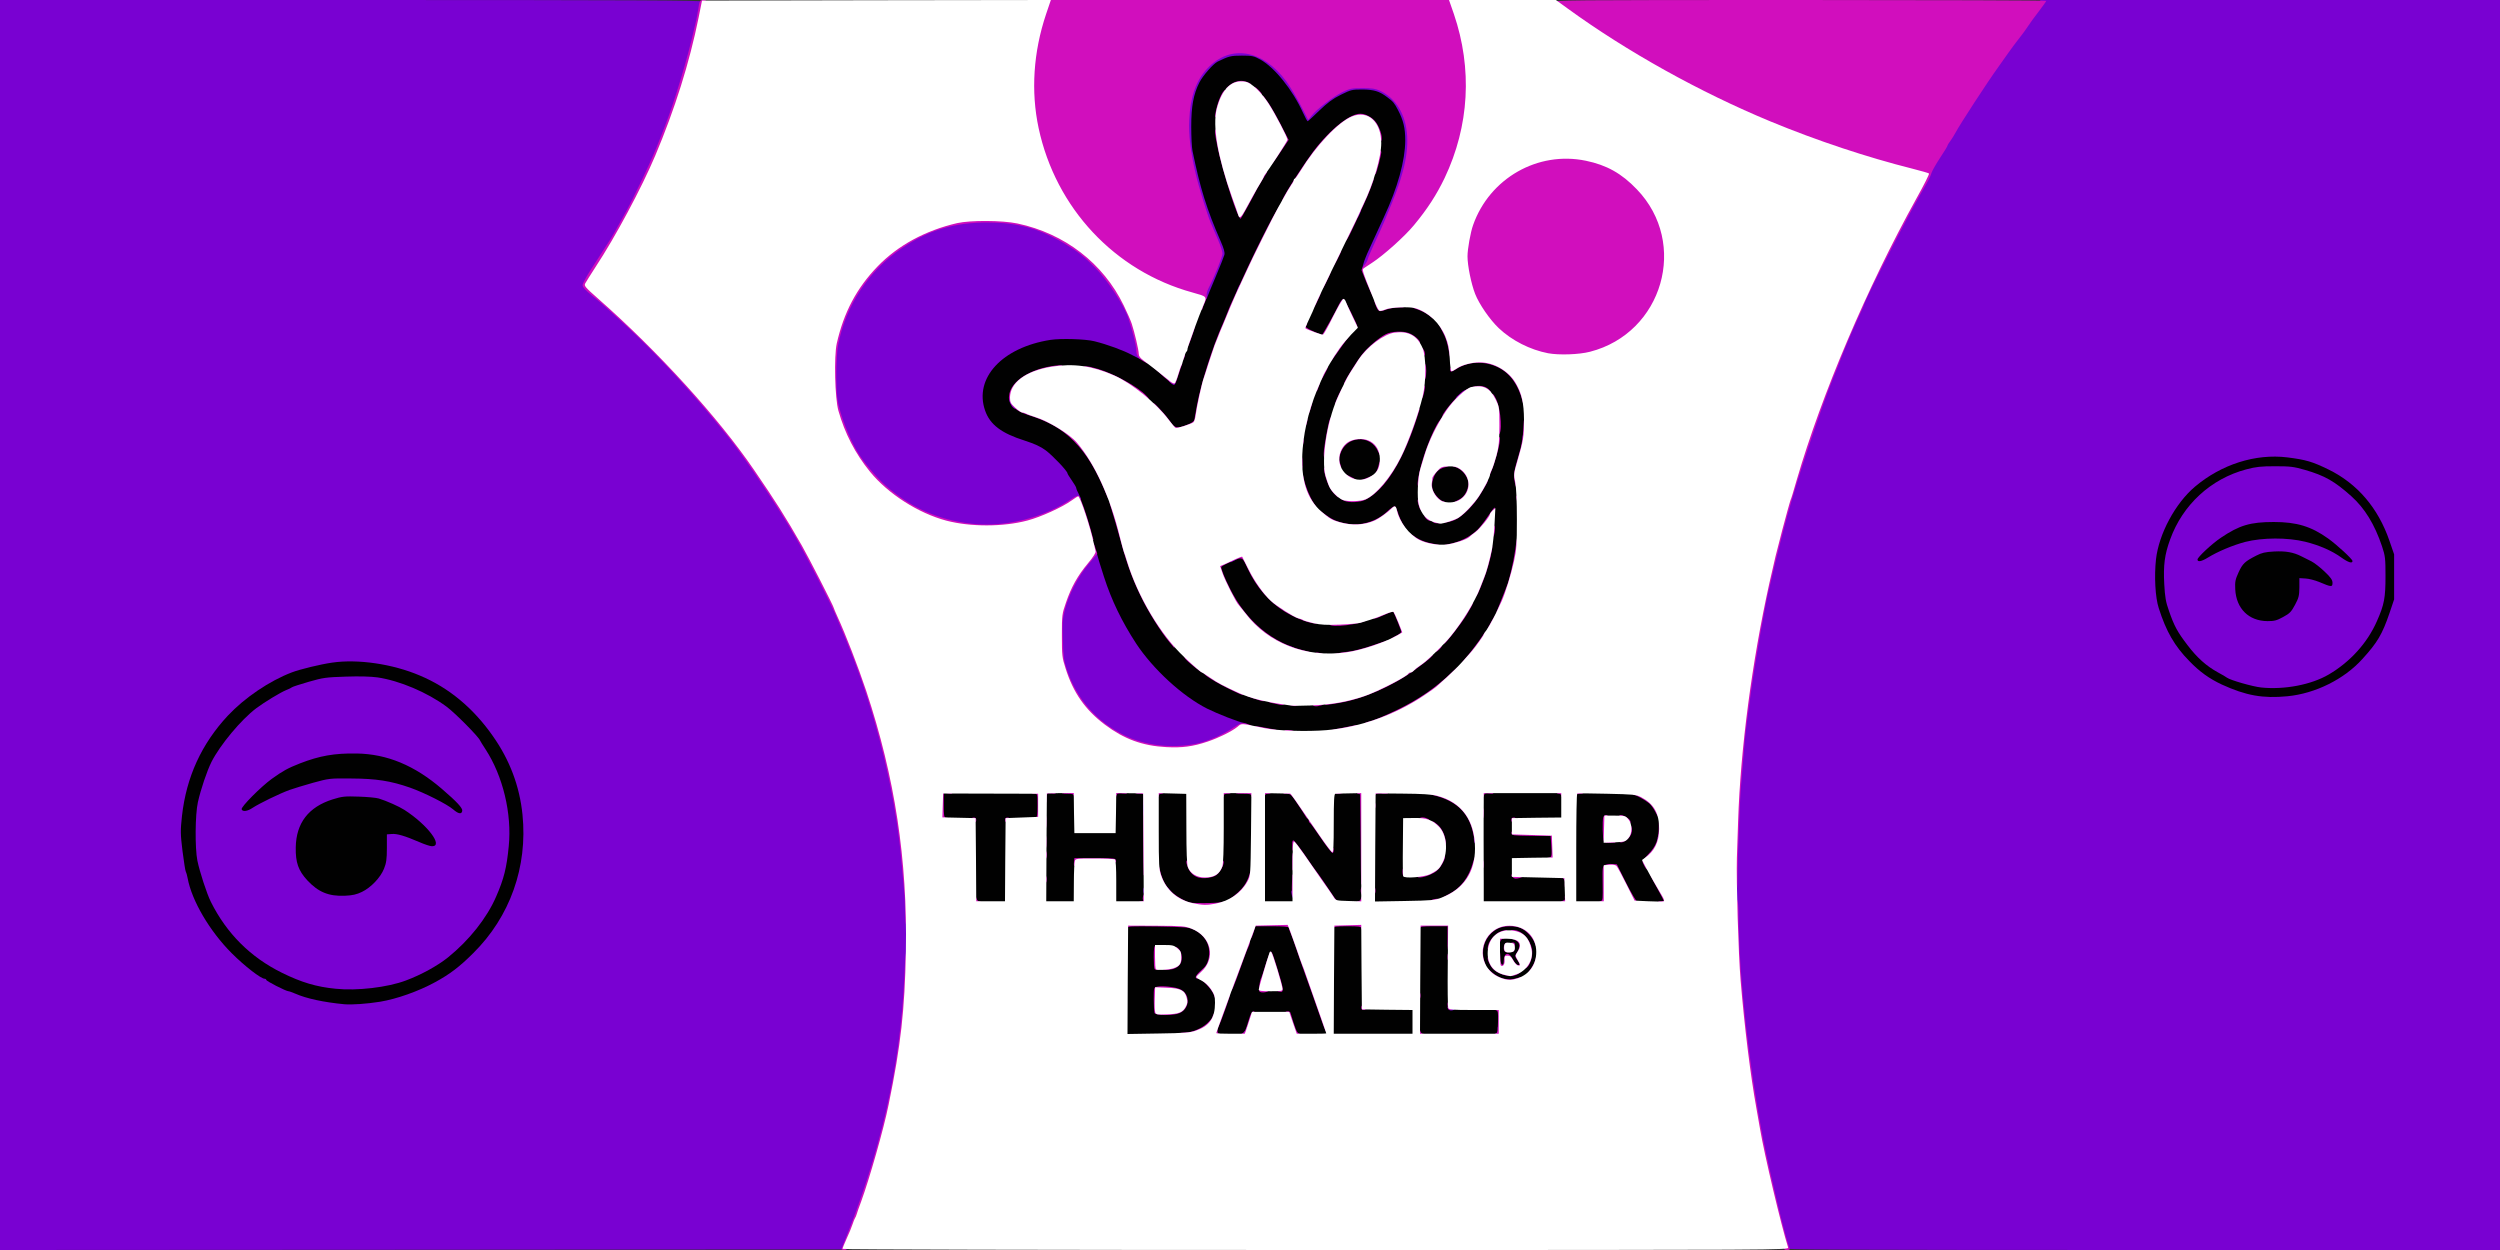 <svg xmlns="http://www.w3.org/2000/svg" width="2000" height="1000" version="1.0"><rect width="100%" height="100%" fill="#333333" stroke="none"/><g fill="#010101"><path d="M899 784v-46.2l27.3.4c25.5.4 27.5.5 31.8 2.6 10.6 5 14.9 15.9 11.8 29-.7 2.6-2.4 6.1-4 7.7l-2.8 3 3.4 2.5c6.1 4.6 7.9 8.4 8.5 17.9l.5 8.6 1.8-5.5c1-3 3.6-10 5.7-15.5s5-13.4 6.5-17.5c3.5-10 5.5-15.1 6.6-17.2.5-1 .9-2.7.9-3.7 0-1.1.4-2.2.9-2.5.4-.3 1.4-2.6 2.1-5.1l1.3-4.5h16.3c11.3 0 16.4.3 16.4 1.1 0 .6.6 2.5 1.4 4.2.8 1.8 2.8 7.3 4.4 12.2 1.7 5 4.1 11.7 5.3 15 1.2 3.3 3.6 10.3 5.5 15.5 10.4 29.7 12.4 35.4 12.9 35.8.3.3.5-18.4.5-41.6V738h28v67h41v-67h28l.2 33.3.3 33.2 20 .5 20 .5v24l-83.3.3-83.2.2-1.2-2.7c-.6-1.6-1.9-5.5-2.8-8.8l-1.7-6-11.8-.3c-7.5-.2-12.2.1-12.9.8-.6.6-2.2 4.5-3.6 8.8l-2.5 7.7-13.7.3-13.8.3v-10.3l-3.5 3.1c-6.4 5.6-11 6.3-41.2 6.9l-27.3.4V784zm41.5 23.6c4.7-2 6.9-5.6 5.4-8.9-1.9-4.2-11.7-7.7-17.4-6.3-2.3.6-2.5 1-2.5 7 0 3.6.3 7.1.6 8 .8 2.1 9.1 2.2 13.9.2zm81.5-18.7c0-.6-1.2-5-2.7-9.7l-2.6-8.5-2.1 7.1c-1.2 3.9-2.5 7.4-2.9 7.8-.4.4-.7 1.6-.7 2.6 0 1.5.8 1.8 5.5 1.8 3.3 0 5.5-.4 5.5-1.1zm-82.7-18.5c3.2-2.3 3.4-5.6.5-8.4-2.7-2.5-5.4-3.3-9.9-2.8-3.4.3-3.4.4-3.7 5.7-.5 7.9 0 8.4 5.7 7.9 2.6-.3 6-1.3 7.4-2.4zM272.5 806.4c-17.6-1.8-30.5-4.6-39.3-8.5-2.3-1-4.8-1.9-5.4-1.9-1.9 0-17.8-8.1-17.8-9.1 0-.5-.6-.9-1.3-.9-2.9 0-16-10.1-26.3-20.4-17.6-17.6-31.5-41.1-35.4-60.1-.4-2.2-1.3-5.6-1.8-7.5-.6-1.9-1.8-10-2.7-18-1.5-13.4-1.5-15.6 0-29 3.6-32.5 15.4-58.5 36.8-81.5 13.4-14.3 33.3-27.8 51.2-34.6 6.5-2.5 23-6.5 32.2-7.8 16.3-2.4 40.6-.7 57.6 4 32.9 9.2 57.2 26.4 77.1 54.9 18 25.7 26 54.6 24.2 87.7-1.5 28-7.7 47.7-22.4 70.3-8.3 12.7-22.9 28.2-34.2 36.1-16.4 11.6-39 21.1-57.5 24.3-9.5 1.6-28.3 2.7-35 2zm32.2-20.5c25.5-4.8 47.5-17.4 66.6-38 16.1-17.2 26-36.3 30.7-58.6 6-28.2-.5-62.4-16.6-86.9-2.1-3.2-4.1-6.4-4.4-7.1-1.3-3.1-20-22-26.8-27-15.4-11.4-37.6-20.8-55.3-23.4-5.2-.7-13.4-1-22.3-.6-12 .5-15.9 1.1-26.5 4.1-6.8 2-12.9 3.9-13.5 4.4-.6.5-2.6 1.5-4.5 2.2-4.7 1.9-17.4 9.6-24.1 14.6-12.1 9.1-28.9 29.3-35.8 42.9-3.7 7.4-8.6 22.1-10.9 32.3-2.2 10-2.2 32.8 0 42.7 5 22.3 13.5 40.1 26.7 56 11.5 13.7 24.1 23.6 40.5 31.7 26.4 13 47.8 16 76.2 10.7z"/><path d="M260.4 718.6c-7.5-2.5-12.1-5.5-17.7-11.5-7.5-8.1-9.2-13.7-9.1-29.1.1-10.1.4-12.3 2.9-18.5 4.6-11.6 12.7-18.6 26.6-23 7.9-2.4 9.4-2.6 23.9-2.2 16.1.4 18.2.7 29 5.2 7.5 3.2 12.2 6.1 20.5 12.8 11.2 9.1 15.7 15.7 15.3 22.5l-.3 4.7-5.6.3c-4.4.2-6.9-.3-11.5-2.4-5.8-2.6-19.1-7.4-20.5-7.4-.4 0-.9 5.1-1.1 11.3-.6 14-2.7 20.1-9.7 27.3-2.7 2.9-7.5 6.4-10.7 8-5 2.5-7 2.8-16.8 3.1-7.3.1-12.5-.2-15.2-1.1z"/><path d="M359.5 650.5c-4.8-4.2-22.9-13.3-34.5-17.4-14.7-5.1-26.9-7.1-43.6-7.2-13.9 0-15.8.2-27.9 3.4-7.1 1.9-15.7 4.5-19 5.7-8.2 3-24.1 10.8-29.3 14.2-3.5 2.4-5 2.9-9.5 2.6l-5.2-.3-.3-4.1c-.3-4 .1-4.5 7.9-12.8 20-21.2 43-32.1 72.4-34.5 12.2-1 27.1-.4 35.2 1.5 11.9 2.7 25.2 8.2 35.3 14.7 7 4.4 22.1 17 28.3 23.6 3.5 3.6 3.8 4.4 3.5 8.8l-.3 4.8-4.5.2c-3.9.2-5-.2-8.5-3.2zM1199.2 785.8c-6-1.5-12.6-7.7-14.6-13.5-3.2-9.2-1.2-21.8 4.2-27.6 4.8-5.1 9.2-6.7 18.7-6.7 9.7 0 13.6 1.3 18.3 6 5.2 5.1 6.4 9.2 6 19.5-.3 8.2-.7 9.4-3.6 13.7-4 5.8-10.1 8.9-18.5 9.4-3.4.1-8.1-.2-10.5-.8zm12-10.9c-1.1-.4-2.8-2.1-3.6-3.6l-1.5-2.8-.1 3.3c0 2.6-.4 3.2-2.2 3.3-2.1.1-2 .2.6 1.4 2.2.9 3.8 1 6 .2 2.8-1 2.8-1.1.8-1.8zm-14.2-12.6c0-7.9-.1-8.6-1.6-7.2-2.4 2.5-2.9 9-1 12.7.9 1.8 1.9 3.2 2.1 3.2.3 0 .5-3.9.5-8.7zm24.1 5c1.5-3.8 1.3-7.2-.5-10.8l-1.6-3v3.2c0 1.7-.4 4.3-.9 5.7-.7 1.6-.6 3.3.2 5 .7 1.4 1.3 2.6 1.5 2.6.1 0 .7-1.2 1.3-2.7zm-11.3-20c-1-.2-2.6-.2-3.5 0-1 .3-.2.5 1.7.5s2.7-.2 1.8-.5zM949.4 725.1c-9.3-2.3-18.9-10.6-22.9-20-1.8-4.2-2-7.3-2.3-38.8l-.3-34.3H952v27.9c0 30.3.4 32.9 5.6 37 5.7 4.5 13.9 1.7 16.9-5.6 1.2-2.8 1.5-9.1 1.5-31.4V632h28v33.5c0 31.7-.1 33.7-2.1 39.1-3.6 9.5-11.6 16.9-21.5 19.9-5.2 1.6-25.3 1.9-31 .6zM778.7 723.3c-.4-.3-.7-15.4-.7-33.5V657h-26V630.7l6.1.7c3.4.3 21.7.6 40.5.6H833v25h-26v67h-13.8c-7.6 0-14.2-.3-14.5-.7zM834 678.1c0-25.3.3-46.2.8-46.4.4-.3 6.7-.3 13.9 0l13.3.6.2 15.6.3 15.6h27l.5-16 .5-16 3.8.1c2 0 8.2.1 13.7.2l9.9.2.1 46v46h-28l-.2-17.2-.3-17.3h-27l-.3 17.3-.2 17.2h-28v-45.9zM1009 678v-46h26.6l5.4 8.1c3 4.4 5.9 8.9 6.5 10 .5 1 1.3 1.9 1.7 1.9.5 0 .8.5.8 1.1 0 .6.6 1.6 1.3 2.3.6.7 3.7 5 6.7 9.5l5.5 8.3.3-20.6.2-20.6h13.5c13.1 0 13.5.1 14 2.3.2 1.2.4 21.8.2 45.7l-.2 43.5-12.6.3-12.5.3-2.5-3.8c-7.6-11.4-13.4-19.9-14.4-20.9-.5-.6-3.5-4.8-6.5-9.3l-5.5-8.3-.3 21.1-.2 21.1h-28v-46zM1097.2 677.8l.3-46.3 24 .3c16.4.2 25.8.8 29.6 1.8 22.2 5.6 31.9 19.6 31.9 46.3 0 17.5-8.1 32.2-21.5 38.7-8.9 4.4-16.6 5.4-41.6 5.4H1097l.2-46.2zm44.3 18.8c9.1-4.1 14-14.3 11.4-23.9-2.5-9.6-11.5-16-21.7-15.5l-5.7.3-.3 19.5c-.1 10.7 0 20 .2 20.7.9 2.2 10 1.6 16.1-1.1zM1184 678.1c0-25.3.3-46.1.8-46.3.4-.2 15.7-.2 34 0l33.2.4V657h-40v7.8l7.3.7c3.9.4 11 .5 15.7.3l8.5-.3.7 9c.4 5 .5 10.2.2 11.7l-.5 2.7-15.7.3-15.7.3v9l20.7.3c24.3.3 22.1-1.2 21.6 14.7l-.3 10-35.2.3-35.3.2v-45.9zM1258 678v-46.1l26.3.3c25.1.3 26.4.4 30.7 2.6 6.5 3.3 9.7 6.5 12.5 12.1 2.1 4.2 2.5 6.3 2.5 14.3 0 12.4-1.8 18.3-7.3 24.2-2.4 2.5-4 4.9-3.6 5.3.4.5 3.9 6.5 7.8 13.5 5.1 9.1 7.1 13.8 7.1 16.3v3.5h-28.8l-7.1-14.5c-4-7.9-7.6-14.7-8.1-15-.5-.3-1.9-.1-3.1.6-2.1 1.1-2.1 1.6-1.8 14.8l.4 13.6-13.7.3-13.8.3V678zm41.1-9.8c2.8-2.5 3.1-3.3 2.5-6.3-.8-4.4-4.8-6.9-11-6.9-2.5 0-4.6.3-4.6.8-.1 1.5-.2 12.7-.1 14 .1.8 1.8 1.2 5.1 1.2 4 0 5.6-.5 8.1-2.8zM1026 587.4c-21.4-1.6-43.9-7.8-63.4-17.6-19.7-9.9-43.3-31.6-56.6-52-4.4-6.8-10.7-17.5-13.9-23.8-5.6-10.9-15.3-36.9-17-45.5-2.9-14.3-12.1-44.4-15.6-51.1-.8-1.6-1.5-3.4-1.5-4 0-.6-1.6-3.3-3.5-6s-3.5-5.3-3.5-5.7c0-1.8-11.8-14.2-17.4-18.4-4.2-3.1-8.8-5.2-16.8-7.8-25.1-7.9-33.8-17.9-33.8-38.7 0-10.7 2.3-17.5 8.5-25.1 8.9-11 26.8-19.9 45.9-22.8 8.6-1.4 34.3-.7 41.1 1.1 20.2 5.2 40 14.8 52 25.3 3.7 3.1 7 5.7 7.4 5.7.3 0 2.2-4.8 4.1-10.7 1.8-6 3.7-11.5 4.1-12.3.5-.8 1.5-3.5 2.3-6 2.8-8.5 9.6-26.6 13.1-34.5 12-27.7 14.7-35 13.7-37.5-.5-1.4-2.9-7-5.2-12.5-8.6-20.4-13.5-36.9-19-63.8-.6-2.7-1-12.8-1-22.6 0-19.3 1.5-28.3 6.5-38.1 3.2-6.3 11.6-15.4 16.2-17.5 2.1-.9 4.9-2.2 6.2-2.8 1.4-.7 7.2-1.2 14.5-1.2 11.6 0 12.3.1 17.6 3 11 6 23.9 21.6 33.4 40.3l2.7 5.3 7.2-6.6c4.5-4.1 10.3-8.1 15.6-10.8l8.5-4.2 11.5.1c12.5.1 15 .7 22.2 5.7 5.6 3.8 8.2 7.4 11.6 15.9 8.1 20.1 3.5 49.6-13.7 86.8-3.2 6.9-7 15.2-8.5 18.5-1.5 3.3-3.8 8.4-5.2 11.2-1.3 2.9-2.4 6.5-2.5 8 0 4.1 10.9 29.9 12.5 29.4.6-.3 6.8-.6 13.7-.9 15.2-.5 20.6 1.1 29.1 8.7s13.9 21.3 13.9 35.5c0 3.2.3 3.7 1.7 3.2 8.3-3.2 11.9-3.8 20.7-3.4 8 .3 10.2.8 15.9 3.6 9.6 4.8 15.4 12.5 19.2 25.7 1.5 4.9 1.7 8.6 1.2 22.9-.5 17.3-.7 18.3-6.5 37.3-.7 2-.7 4.5-.1 7 .5 2.1 1.2 13 1.6 24.3.4 15.9.2 23-1.1 31.7-1.6 11.5-4.8 26.2-6.8 31.1-.6 1.5-1.4 3.6-1.8 4.7-11.6 29.3-20.4 43-40.4 63.1-14.2 14.1-27.1 23.2-45.6 32.1-17.5 8.5-24.6 10.8-42.5 14.3-10.9 2.1-38.6 3.4-52.5 2.4zm37.5-27.3c49.2-7.4 92.6-40.2 115.4-87.2 2.2-4.7 4.1-9.3 4.1-10.2 0-.9.4-1.8.9-2.1.5-.3 1.1-1.6 1.4-2.8.3-1.3 1.3-4.8 2.1-7.8 2.2-7.5 4.3-18.1 5.1-26.5l.7-7-3.1 4.3c-4.6 6.3-8.8 9.8-15.6 13.2-7.8 3.9-16.1 5.4-25.8 4.6-16.6-1.4-26.5-8.3-32.2-22.2l-2.2-5.4-2.9 2.6c-8.2 7.2-22.6 10.6-35.6 8.5-17.5-2.8-28.2-12.5-34.5-31.2-2.6-7.7-2.5-42 .1-52.4 7.8-30.7 18.4-52.6 34.8-71.7 2.6-3.1 4.8-5.9 4.8-6.2 0-.3-1.4-3.8-3.2-7.7l-3.1-7.1-1.5 2.9c-.8 1.5-3.9 7.2-6.9 12.6-5.2 9.2-5.7 9.7-8.8 9.7-1.8 0-6.2-1.4-9.9-3-5.9-2.7-6.6-3.3-6.6-5.9 0-1.5.6-4.1 1.4-5.7 1.3-2.7 3.4-7.3 9.6-20.9 3.3-7.2 18.8-39.6 20.2-42 1.9-3.4 12.8-25.5 12.8-26 0-.3 1.3-3.3 2.9-6.7 4.9-10.5 10.2-25 12.5-34.4 3.3-13 1.2-23.7-5.8-28.8-4.9-3.7-6.1-3.7-12.8-.4-9.6 4.8-23 18.9-35.5 37.3-6 8.9-17.3 27.2-17.3 28 0 .2-2.2 4.2-4.8 8.8-5.7 9.8-18.1 34.8-27.7 55.7-9.2 20-9.2 19.8-11.5 25.9-1.2 3-2.9 7.3-3.9 9.5-7.9 17.6-17.6 48.3-20.6 65.1-.9 5-1.8 10-2 11.2-.7 2.9-9.8 6.3-16.8 6.3-5.1 0-5.2-.1-8.7-5.1-4.9-7.3-20.8-22.6-29.3-28.2-25-16.7-51.9-20.9-74.1-11.7-11.8 4.9-20.6 14.2-18.6 19.6 1.3 3.4 7 6.9 16 9.9 16.2 5.3 25.4 10.7 35.1 20.4 9.4 9.5 15.5 19 24.2 38.1 2.1 4.4 9.3 26.6 11.3 34.5 6.6 25.8 10.3 36.1 19.9 55 8.2 16.2 15.7 27.1 26.2 38.5 8.8 9.5 19.4 19 21.2 19 .5 0 1.1.4 1.3.8 1.2 3 20.6 13.3 33.8 18 22.2 7.9 40.5 9.7 63.5 6.3zm97.3-147.1c16.3-7.4 32.9-37.5 36.1-65.5 1.1-9.6-.6-21.7-3.9-27-2.8-4.5-7.6-8.5-10.3-8.5-2.6 0-9.3 3.4-12.5 6.4-3 2.8-13.2 16-13.2 17.2 0 .5-.9 2-2 3.4-4.3 5.4-12.1 24-15.5 37.2-2.4 9-3 20.6-1.5 25.4 1.7 5.3 5.9 11 9 12.2 4 1.6 9.2 1.3 13.8-.8zm-70.8-16.5c12.4-6.4 23.8-22.3 33.4-46.5 2.1-5.2 4.4-10.9 5.1-12.6.7-1.7 3-9.2 5-16.5 3.3-11.8 3.7-14.7 3.7-24.5 0-10.1-.3-11.6-2.7-16.5-3.4-6.6-5.3-8.6-10.6-10.4-6.2-2.2-10.7-.9-20 6.2-7 5.2-10.8 9.6-17.6 20-10.7 16.4-19.3 38.2-22.8 57.7-3.9 21.9 1.2 37.9 14 43.7 4.2 2 7.8 1.8 12.5-.6zm-89.1-244.8c2-3.8 4.2-7.9 4.9-9.3.7-1.3 5.6-8.8 10.8-16.6l9.6-14.3-5.3-10.5c-10.9-21.1-22.8-34.2-29.6-32.5-1.5.3-4.8 2.8-7.3 5.5-5.2 5.5-8 12.8-8.8 23-.7 10.3 4.5 33.1 13.5 58.9l3.7 10.9 2.4-4.1c1.3-2.3 4.1-7.3 6.1-11z"/><path d="M1050.5 525.3c-30.5-3.9-55.2-22.2-69.6-51.6-5.5-11-6.9-15.1-6.9-20.1 0-3.5.3-3.8 4.8-5.7 2.6-1.2 6.1-2.7 7.9-3.5 1.7-.8 4.7-1.4 6.7-1.4 3.5 0 3.6.1 7.9 9.3 11.1 23.4 31 39.4 54.5 43.8 8.8 1.6 26.1.6 33.7-2 3.3-1.1 6.5-2.1 7.2-2.1.6 0 4.1-1.3 7.6-3 3.6-1.6 8.1-3 9.9-3 3.3 0 3.5.2 6.6 7.8 1.8 4.4 3.2 9.5 3.2 11.8v4.1l-8.7 4.1c-21 9.6-45.5 14-64.8 11.5zM1151.5 404.1c-3.2-1.4-7.3-6-8.6-9.8-1.3-4.1-.5-12.9 1.7-17.2 2.3-4.7 6-6.4 14.4-6.8 9.4-.5 13.5 1.3 16.8 7.7 4.5 8.9 1.6 21.2-5.9 25-4 2.1-14.4 2.7-18.4 1.1zM1078.5 385c-5.2-2.4-7.9-5.5-9.3-10.6-2.3-7.9-.9-15.4 3.8-20.8 7.7-8.7 26.1-7.1 31.7 2.9 3.6 6.3 2.7 20-1.5 24.8-4.7 5.3-17.1 7.2-24.7 3.7zM1804.3 559.9c-12.5-1.5-31.5-8.8-42.9-16.7-7.4-5.1-18.9-16.8-24.2-24.7-4.5-6.7-9.8-18.2-13.3-29-1.8-5.6-2.3-10-2.7-21.5-.5-19.6.8-30.4 5.3-42.6 12.4-33.2 41.2-56.7 76-61.9 51.8-7.7 95.4 18 112 66l3.9 11v42l-3.8 11c-6 17.1-9.7 23.4-21.7 36.7-20.8 23.1-53 33.8-88.6 29.7zm29-14c33.4-5.9 61.3-32 70.4-66.1 1.2-4.3 1.7-10.2 1.7-18.8 0-11-.3-13.5-2.8-21-5.8-17.4-13.7-30.4-24.5-40-13.4-12-21.3-16.5-37.2-21.1-41.1-11.8-86.3 12.9-101.8 55.6-4.2 11.8-5.4 20-4.6 32.5 1.2 16.9 6.5 30.3 18.5 46.1 7.6 10 15 16.7 24.5 21.9 3.3 1.8 6.5 3.6 7 4.1 2.7 2.1 20.8 7.2 27.5 7.8 8.2.8 12.5.5 21.3-1z"/><path d="M1800.9 498.2c-6.1-2.9-10.3-6.7-12.9-11.8-2.1-4.1-2.6-6.6-2.8-14.9-.3-9.4-.1-10.4 2.7-16.7 3.2-7 5-8.7 14.1-13.4 4.9-2.5 6.7-2.9 17.3-3.2 12.4-.4 18.2.5 24.9 3.9 2.1 1 5.7 2.9 8 4 2.3 1.2 7.1 4.9 10.5 8.2l6.3 6V472h-4.4c-2.6 0-6.7-1.1-9.9-2.6-3.1-1.4-7.1-2.8-8.9-3l-3.3-.6v7.4c-.1 6.4-.5 8.1-3.5 13.7s-4.3 6.9-9.5 9.7c-5.6 3.1-6.6 3.3-15.5 3.3-6.8-.1-10.5-.5-13.1-1.7z"/><path d="M1870.2 449.1c-18.8-13.6-47.4-18.7-70.9-12.6-10 2.6-22.3 7.8-30.2 12.7-3.3 2.1-5.8 2.8-9.3 2.8h-4.8v-4.4c0-4 .4-4.7 6.4-10.4 11.1-10.4 23-17.6 34.7-20.8 8.9-2.5 36.7-2.6 45.4-.2 12.6 3.6 23.4 10 36.2 21.7 6.8 6.2 7.3 6.9 7.3 10.9v4.2h-4.7c-3.9-.1-5.8-.8-10.1-3.9z"/></g><g fill="#7901d2"><path d="M0 500V0h281.5C506 0 563 .3 563 1.3c0 2.3-3.7 21-6.1 30.7-.4 1.9-1.1 4.9-1.5 6.5-2.5 11.8-14.7 50.8-20.3 65-6.2 16-8.6 21.8-13.2 31.9-2.8 6.1-6.2 13.4-7.6 16.1-1.3 2.8-3.8 7.7-5.4 11-1.7 3.3-3.5 6.9-4.1 8-.7 1.1-3.4 6.1-6.1 11-2.7 5-5.9 10.6-7.1 12.5-7.3 11.4-16.7 26.1-20 31.1l-1.7 2.6 8.3 7c4.6 3.9 9.7 8.3 11.3 9.8 1.7 1.5 7.5 6.8 13 11.8 25.2 23.1 55.2 55.5 82.1 89 14.3 17.7 41.8 58.6 55.3 82.2 8.7 15.1 27.2 51.1 31.8 62 26.2 61.1 40.6 110.1 48.8 166.5 2.3 15.4 3 21.8 5.5 50.5 4.3 48.5.3 113.7-10.1 166-8 40.1-18.1 74.3-33.8 114.5l-4.9 12.5-338.6.3L0 1000V500zm304 301.4c13.3-2.2 30.6-8.3 44-15.6 11.8-6.4 19.7-12.4 30.6-23.3 29.4-29.1 43.6-69 39.4-110.7-2.3-22.7-10.1-43.6-23.6-62.8-15.8-22.6-35.4-38.9-58.6-48.6-21.8-9.3-49.6-13.3-70.1-10.3-9.2 1.3-25.7 5.3-32.2 7.8-17.9 6.8-37.8 20.3-51.2 34.6-21.1 22.6-33.2 49.1-36.7 80.1-1.3 12-1.3 14.3.4 28.2 1.1 8.4 2.2 15.8 2.6 16.4.4.7 1.1 3 1.5 5.3 3.3 18 17.6 42.4 35.3 60.1 10.3 10.3 23.4 20.4 26.3 20.4.7 0 1.3.4 1.3.9 0 1 15.9 9.1 17.8 9.1.6 0 3.1.9 5.4 1.9 8.8 3.9 22.6 6.9 39.3 8.5 6 .5 17.8-.3 28.5-2z"/><path d="M268.5 791c-15.4-1.5-27.4-5.1-43-12.8-25.1-12.4-44.1-31.3-56.8-56.7-3.3-6.6-9-24.2-10.8-33-2-10.1-1.8-36.9.4-46.7 2.3-10.3 7.2-24.9 10.9-32.3 6.9-13.6 23.7-33.8 35.8-42.9 6.7-5 19.4-12.7 24.1-14.6 1.9-.7 3.9-1.7 4.5-2.2.6-.5 6.7-2.4 13.5-4.4 11.4-3.3 13.8-3.6 29.5-4.1 11.1-.4 20.1-.1 25.3.6 17.7 2.6 39.9 12 55.3 23.4 6.8 5 25.5 23.9 26.8 27 .3.7 2.3 3.9 4.4 7.1 13.9 21.3 21.2 51.4 18.6 77.6-1.7 17.3-3.8 25.9-10.1 40.3-7.4 17.1-21.5 34.9-38.6 48.7-8.4 6.7-21.3 13.8-33.6 18.4-14.6 5.5-39.1 8.4-56.2 6.6zm21.1-77.5c7.2-3.5 14.8-11.5 17.6-18.5 1.8-4.5 2.3-7.5 2.3-16.5v-11l3.8-.3c4.3-.4 10.6 1.5 22 6.4 4.3 1.9 8.9 3.4 10.3 3.4 9.4 0-3.6-17.2-22.1-29.1-4.2-2.7-14.2-7.2-20.5-9.1-1.9-.6-9.1-1.3-15.9-1.5-11.3-.4-13.3-.2-21 2.2-19.3 6.1-29.2 18.9-29.5 38.5-.2 12.1 2.1 18.4 9.1 26.1 8.9 9.6 17.2 13 30.1 12.5 6.4-.3 9.4-1 13.8-3.1zm80.2-64.8c.4-2.2-4.2-7.2-16.3-17.6-21.9-18.8-43.8-27.9-68.1-28.3-17.8-.3-29.7 1.8-45.4 7.9-9.7 3.8-13.7 6-22.6 12.4-8.7 6.3-24.7 22.4-24.1 24.3.7 2.2 4.7 1.7 8.9-1.2 5.2-3.4 21.1-11.2 29.3-14.2 3.3-1.2 11.9-3.8 19-5.8 12.8-3.5 13.3-3.6 30.7-3.4 19.8.1 31.3 1.9 46.8 7.3 11.6 4.1 29.6 13.2 34.5 17.4 4.3 3.7 6.8 4.1 7.3 1.2zM1427.6 998.8c-6.7-23.7-15-58.6-20.1-84.8-12.4-63.9-18.5-121.8-20-190.6-.7-30.5.5-78 2.5-99.4.5-5.8 1.4-16.8 2-24.5 1.1-14.9 1.6-18.4 5.6-47.5 3.9-28.7 12.2-75.1 15.3-86.5.5-1.6 1.4-5.7 2.1-9 1.6-7.4 9.5-38.7 12-47.5 6.2-21.9 10-33.9 16.5-53.5 8.2-24.5 16-46.4 20.4-57 1.6-3.8 4.2-10.1 5.6-14 3.7-9.7 10-24.4 14.6-34.3 2.2-4.6 3.9-8.6 3.9-8.7 0-2.8 33.5-68.7 45-88.5 6.7-11.6 8.1-14.1 9.3-17.9.7-2 3.9-7.5 7-12.2 3.1-4.7 5.7-8.9 5.7-9.4 0-.4 1.1-2.2 2.4-3.9 1.2-1.7 3.1-4.7 4.1-6.6 3.2-6.2 25.8-40.9 34.3-52.6 2-2.8 5.6-7.9 8-11.3 2.4-3.4 6.2-8.5 8.5-11.4 2.3-2.9 5.1-6.5 6.1-8.2 1-1.6 4.6-6.7 8-11.2l6.1-8.3H2000v1000h-286c-228 0-286.1-.3-286.4-1.2zM1830 557c22.3-2.2 45.3-13.6 59.9-29.8 12.1-13.3 15.8-19.6 21.7-36.7l3.7-11v-36l-3.8-11c-9-26.1-25.6-45.6-48.7-56.9-12.9-6.3-18-7.8-33-9.7-25.5-3.1-52.7 5.6-73.9 23.5-15.7 13.3-28.8 37.7-31.1 58-1.5 13.5-.6 30.6 2.2 39.1 5.9 18.6 12.7 30.4 24.4 42.3 8.3 8.6 16 14.1 26 18.8 19.4 8.9 33 11.3 52.6 9.4z"/><path d="M1809 550c-6.8-.7-24.9-5.9-27.5-7.9-.5-.5-3.7-2.3-7-4.1-9.5-5.2-16.9-11.9-24.5-21.9-8.1-10.6-10.6-15.2-14.8-27.3-2.6-7.3-3.2-10.9-3.8-21.5-.8-15.2.3-23.7 4.7-35.7 10-27.8 32.6-48.6 60.9-56.1 7.9-2.1 11.7-2.5 23.1-2.5 12.1 0 14.8.3 23.8 2.9 15.9 4.6 23.8 9.1 37.2 21.1 10.7 9.6 18.6 22.5 24.5 40 2.6 7.9 2.8 9.6 2.8 24 0 17.3-1 22.7-6.9 36-7.6 17.3-21.3 32.5-38.5 42.6-14 8.2-35.4 12.3-54 10.4zm17.5-56.4c5.2-2.8 6.5-4.1 9.5-9.7s3.4-7.3 3.5-13.9v-7.5l4.9.3c2.6.1 7.6 1.4 11 2.8 9.7 4.1 10.6 4.2 10.6.7 0-2.3-1.3-4.3-6.3-9-3.4-3.3-8.2-7-10.5-8.2-2.3-1.1-5.9-3-8-4-6.4-3.3-12.7-4.4-22-3.9-7 .4-9.8 1-14.2 3.3-9 4.6-10.9 6.3-14.1 13.3-2.7 5.9-3 7.6-2.7 13.7.8 15.4 10.8 25.3 25.8 25.4 5.5 0 7.4-.5 12.5-3.3zm55.5-44.8c0-1.5-12.5-13-19.5-18-13.6-9.7-25.1-13.2-43.5-13.2-18.8 0-27.5 2.6-42.3 12.6-7.3 4.9-18.7 15.6-18.7 17.4 0 2.2 3.2 1.6 8.1-1.4 7.9-4.9 20.2-10.1 30.2-12.7 13.7-3.5 33.8-3.6 47.9-.1 11.3 2.8 21.4 7.2 29 12.7 5.4 3.9 8.8 4.9 8.8 2.7zM995 826c1.1-1.1 2-2.7 2-3.5 0-.8.7-1.5 1.5-1.5 1 0 1.5 1.1 1.5 3.5 0 3.3-.2 3.5-3.5 3.5H993l2-2zM1196.6 827c1.6-.6 2-1.5 1.7-3.4-.4-2.1-.2-2.6 1.6-2.6 1.7 0 2.1.6 2.1 3.5 0 3.4-.1 3.5-3.7 3.4-3.2 0-3.4-.2-1.7-.9zM1159.1 807.7c-1.8-1.8-1.2-2.7 1.9-2.7 1.9 0 3 .5 3 1.4 0 1.8-3.5 2.7-4.9 1.3zM1033.6 716.8c-1-3.8-.7-4.8 1.4-4.8 1.6 0 2 .7 2 3.5 0 4-2.4 4.9-3.4 1.3zM914.8 714.3c-.6-2.8.2-5.3 1.8-5.3.9 0 1.4 1.1 1.4 3.5 0 3.7-2.4 5-3.2 1.8zM932 711.3c0-3.6 0-3.6 1.8-1.7 4.6 5.2 4.7 5.4 1.3 5.4-2.9 0-3.1-.2-3.1-3.7zM1179.6 673.8c-1-3.8-.7-4.8 1.4-4.8 1.6 0 2 .7 2 3.5 0 4-2.4 4.9-3.4 1.3zM1326 671.8c0-3 1.3-5.8 2.6-5.8.9 0 1.4 1.2 1.4 3.5 0 2.8-.4 3.5-2 3.5-1.1 0-2-.6-2-1.2zM914.4 646.3c.1-5.6.4-6.8 1.9-7.1 1.5-.3 1.7.5 1.7 6.7s-.2 7.1-1.8 7.1c-1.7 0-1.9-.8-1.8-6.7zM919 598.6c-17.3-3.4-29.5-9.3-43.6-21.3-9.6-8-20.1-24.3-25-38.8-2.5-7.3-2.7-9.7-3.2-26.6-.5-22.4.9-29.6 8.7-45.4 5-9.9 17.3-26.4 19.8-26.5.7 0 1.5 1.2 1.8 2.8.3 1.5 2.8 9.9 5.7 18.7 6 18.7 14.3 35.8 25.7 53.3 13.5 20.5 37 42.1 56.8 52.1 8.5 4.2 25 10.7 29.6 11.5 4.1.8 5.3 3.6 1.5 3.6-1.3 0-5.4 2-9.2 4.5-7.5 4.8-20.1 10.1-28.1 11.7-8 1.6-33.1 1.8-40.5.4zM1030 518.5c0-2.4.1-2.5 3.2-1.2 4.6 1.9 4.8 3.7.4 3.7-3.2 0-3.6-.3-3.6-2.5zM984 447.6c0-2.3.4-2.6 3.5-2.6 5.3 0 4.6 1.3-2.7 4.8-.5.2-.8-.8-.8-2.2zM770.5 421.6c-41.3-6-75.5-30.9-93.2-67.8-4.3-9-9-23.2-10.3-31-1.5-9.7-1.3-41 .5-49.8 6.1-31.6 24.4-59.4 50.6-77.2 14.4-9.8 27.3-15.2 44.8-18.9 13.3-2.7 41-2.7 53.6.1 10.9 2.4 16.5 4.1 23.6 7.1 7 3 22.1 12 27.8 16.7 18 14.5 33.5 36.7 39.9 57.2 2 6.5 3.4 12.5 4.3 18 .4 3 1.1 7 1.5 8.8.3 1.7.4 3.2.1 3.2-.3 0-3.8-1.8-7.9-3.9-7-3.8-19.8-8.5-30.3-11.1-7.1-1.8-26.7-2.4-35.1-1.1-38.6 6-61.4 30.6-52.3 56.6 3.9 11.2 13 18.1 31.7 24 8 2.6 12.6 4.7 16.8 7.8 5.6 4.2 17.4 16.6 17.4 18.4 0 .4 1.6 3 3.5 5.7s3.5 5.4 3.5 6c0 .6.9 2.9 2.1 5 1.1 2.1 1.9 3.9 1.7 4.1-.2.1-3.7 2.2-7.8 4.7-14.8 8.8-26.2 13.2-42.2 16.3-11.4 2.2-33.2 2.7-44.3 1.1zM1218 350.8c0-3 1.3-5.8 2.6-5.8.9 0 1.4 1.2 1.4 3.5 0 2.8-.4 3.5-2 3.5-1.1 0-2-.6-2-1.2z"/><path d="M809.7 325.2c-.9-1-2-3.3-2.3-5-.6-2.8-.4-3.2 1.5-3.2 1.4 0 2.1.6 2.1 2 0 1.1.5 2 1 2 .6 0 1 1.4 1 3 0 3.4-1 3.8-3.3 1.2zM1167.8 315.1c4.1-3.8 5.4-3.9 5-.3-.3 2.4-.8 2.7-4.3 3l-4 .3 3.3-3zM936.8 306.6c-2.6-1.9-2.2-2.6 1.2-2.6 3.2 0 3.3.1 2.4 2.4-.7 1.9-1.4 2-3.6.2zM962 235.5c0-2.5.9-6.1 2-8.2 1-2.1 3.9-8.5 6.4-14.1l4.5-10.4-3.5-8.1c-1.9-4.5-4.6-10.7-5.9-13.7-2.7-6.3-9.8-29.4-12.1-39.6-7.7-33.8-6.9-61.6 2.2-79.6 7.8-15.5 22.9-23.8 40.4-22.3 18.3 1.5 33.5 14.4 46.3 39.3l4.8 9.2 7.7-6.5c4.2-3.6 11-8.2 15.1-10.2 7.4-3.8 7.4-3.8 20-3.8 10.7 0 13.3.3 17.1 2.1 16 7.5 23.2 23.9 21.7 49.2-.9 14.5-3.7 25.4-11.4 44.5-7.9 19.6-8.9 21.9-14.7 34.3-3.1 6.6-5.6 12.7-5.6 13.6 0 2.1-3.2 4.8-5.7 4.8-1.9 0-1.9-.3-.8-4.2.6-2.4 2.1-6.3 3.2-8.8 1.1-2.5 3.3-7.2 4.8-10.5s5.3-11.6 8.5-18.5c11.2-24 17.1-45.5 17.2-61.7 0-9.8-1.5-16-5.8-24.3-2.9-5.5-3.9-6.8-8.7-10.3-6.2-4.7-10.5-6-19.8-6.1-8.3 0-9.1.2-17.2 4.2-6.5 3.2-10.5 6.2-17.3 12.7-4.8 4.7-9 8.5-9.3 8.5-.3 0-2-3-3.7-6.8-8.4-18.5-22.8-36.4-34.4-42.7-4.9-2.7-6.4-3-14.5-3-8.8 0-10.4.4-19.4 4.8-3.5 1.7-11.9 11.3-14.6 16.7-4.7 9.3-6.5 19-6.5 35.1 0 8.1.4 16.9 1 19.6 6.1 29.8 11.5 47.1 22.5 72.2 2.6 6 3.5 9 3 11-.4 1.4-3.5 9.4-7 17.6-3.5 8.3-6.6 15.8-6.9 16.8-.3.9-1.2 1.7-2.1 1.7-1.1 0-1.5-1.1-1.5-4.5z"/><path d="M990.3 230.8c1.9-4.6 3.7-4.8 3.7-.4 0 3.2-.3 3.6-2.5 3.6-2.4 0-2.5-.1-1.2-3.2zM1084 171.6c0-3.2.3-3.6 2.5-3.6 2.4 0 2.5.1 1.2 3.2-1.9 4.6-3.7 4.8-3.7.4z"/></g><g fill="#d10ebd"><path d="M673.3 998.8c31.5-77.2 47.3-146.5 50.3-219.8.6-16.3 1.1-19 3.1-19 1.4 0 1.5 1.8 1 17.3-1.4 37.5-5.2 67.4-13.8 109.7-5.3 25.7-19.8 74-27.5 91.7-.8 1.7-1.4 3.4-1.4 3.8 0 .3-1.6 4.4-3.6 9.1-3.2 7.3-4 8.4-6.1 8.4-1.6 0-2.3-.4-2-1.2zM1426 995.8c-.7-2.4-2.2-8.1-3.5-12.8-5-17.9-14.9-61.7-17.5-77-.5-3-1.8-10.4-2.9-16.5-7.6-41.9-13.8-102.3-14.8-145.2-.5-22.4-.4-25.3.9-25.3 2.2 0 2.6 2.3 2.7 17.7.5 46.7 8.4 116.7 19.6 174.3 5.4 27.6 17.8 79.3 21 87.3.6 1.3.2 1.7-1.9 1.7s-2.7-.6-3.6-4.2zM941 828.6c0-1.5 3-2.6 7.1-2.6 5.5 0 13.1-3.2 17.5-7.2 2.4-2.2 4.4-4.6 4.4-5.2 0-.7.7-2.1 1.5-3.2 1.2-1.5 1.6-1.6 2.4-.5.7 1 1.1.6 1.6-1.8.3-1.7 1.1-3.1 1.6-3.1s.9-.7.9-1.6c0-.9.5-3.4 1.2-5.5.9-3.1 1.6-3.9 3.4-3.9 2.3 0 2.3 0-2 12.4-2.4 6.8-4.9 13.3-5.5 14.4-1.6 3-1.4 6.2.4 6.2.8 0 1.5.7 1.5 1.5 0 1-1.1 1.5-3.5 1.5-3.4 0-3.5-.1-3.5-4 0-2.2.5-4 1-4 .6 0 1-.5 1-1.2 0-.6-1-.2-2.3 1-1.3 1.2-2.9 2.2-3.5 2.2-.7 0-1.2.5-1.2 1 0 .6-1.1 1-2.5 1s-2.5.4-2.5.9c0 1-10 3.1-15.2 3.1-2.6 0-3.8-.4-3.8-1.4zM992 828.7c0-.7 1-1.7 2.2-2.2 1.5-.7 2.6-2.9 4-8 1.1-3.8 2.4-7.5 3-8.2 2-2.4 3-1.4 2.5 2.5-.8 5.9-3 13.2-3.9 13.2-.4 0-.8.9-.8 2 0 1.6-.7 2-3.5 2-2.2 0-3.5-.5-3.5-1.3zM1033.2 826.7c-.7-1.8-1.2-4.5-1.2-6s-.4-2.7-.9-2.7c-.9 0-3.1-5.3-3.1-7.6 0-1.7 3.9-1.8 4.4-.1 3.9 13 5.1 16 6.8 16.5 3.2.8 2.1 3.2-1.5 3.2-2.8 0-3.5-.5-4.5-3.3zM1133 826.5c0-3.9 2.4-5 3.3-1.5.3 1.1 1.2 2 2.1 2 .9 0 1.6.7 1.6 1.5 0 1-1.1 1.5-3.5 1.5-3.3 0-3.5-.2-3.5-3.5zM1195 828.6c0-.8.7-1.6 1.6-1.8 1.3-.2 1.6-1.9 1.8-9.2.2-7.8 0-9-1.6-9.4-3.3-.8-2-3.2 1.7-3.2h3.5v25h-3.5c-2.4 0-3.5-.5-3.5-1.4z"/><path d="M1060.2 824.3c-.5-1-2.3-5.8-4-10.8-3.2-9.2-10.3-29.3-14.2-40-1.2-3.3-3.5-10-5.2-15-1.6-4.9-3.6-10.4-4.4-12.2-.8-1.7-1.4-3.6-1.4-4.2 0-.7-4.3-1.1-13.4-1.1h-13.3l-1.3 4.5c-.7 2.5-1.7 4.8-2.1 5.1-.5.3-.9 1.4-.9 2.5 0 1-.4 2.7-.9 3.7-1.1 2.1-3.1 7.2-6.6 17.2-5.7 15.9-7 19-8.2 19-1.6 0-1.7-4.9-.2-8.7.6-1.5 1.5-3.7 2-4.8.4-1.1 1.3-3.7 2-5.7.7-2.1 1.7-3.8 2.1-3.8.4 0 .8-1.3.8-3 0-1.6.5-3 1-3 .6 0 1-1.1 1-2.4 0-1.4.7-3.1 1.5-4 .8-.8 1.5-2.4 1.5-3.5 0-1.2.5-2.1 1-2.1.6 0 1-1 1-2.1 0-3.1 2.2-9.9 3.2-9.9.4 0 .8-.7.8-1.5 0-1.3 2.4-1.5 15.5-1.5s15.5.2 15.5 1.5c0 .8.4 1.5 1 1.5.5 0 1.2 1.7 1.6 3.8.4 2 1 3.9 1.4 4.2.9.7 7 18.4 7 20.4 0 .9.3 1.6.8 1.6.9 0 3.2 7.2 3.2 9.9 0 1.1.4 2.1.9 2.3.4.2 1.7 3 2.9 6.3s4.2 11.8 6.7 18.9c4.4 12.6 5.5 18.6 3.5 18.6-.5 0-1.3-.8-1.8-1.7zM923.6 810.4c-.3-.9-.6-5.8-.6-11 0-9.2 0-9.4 2.6-10 4-1 14.7.2 18.6 2 8.3 3.9 7.8 15.6-.8 19.2-4.9 2-19 1.9-19.8-.2zm17.7-3.6c4.4-2.3 6.2-7.5 3.5-10.2-2.1-2-7.8-3.6-12.9-3.6H927v15h6.1c3.3 0 7-.5 8.2-1.2zM1089 806c0-1.3.7-2 2-2s2 .7 2 2-.7 2-2 2-2-.7-2-2zM1158.7 807.3c-.4-.3-.7-1.9-.7-3.5 0-2.1.5-2.8 2-2.8 1.6 0 2 .7 2 3.5 0 3.3-1.6 4.6-3.3 2.8zM971.2 796.2c-1.3-4.3-9.6-13.2-12.4-13.2-3.5 0-2.8-2.2 1.9-6.5 4-3.5 5.1-5.3 6.1-9.3 2.3-10-2.2-18.9-11.8-23.5-4.1-1.9-6.6-2.1-28.7-2.5-21.7-.3-24.3-.2-24.3 1.2 0 .9-.4 1.6-1 1.6-.5 0-1-1.6-1-3.6v-3.6l25.7.4c18.9.3 25.8.7 26.1 1.6.2.7 1.4 1.2 2.7 1.2 3.6 0 5.5 1 5.5 3.1 0 1.4.7 1.9 3 1.9s3 .4 3 2c0 1.1.6 2 1.4 2 3.3 0 5.1 22.7 1.8 23.8-.7.2-1.2 1.1-1.2 2 0 .9-1.4 3.1-3.2 4.9l-3.2 3.3h3c3.7 0 6.4 3 6.4 7 0 2.3.4 3 2 3s2 .7 2 3.5c0 4.8-2.4 4.6-3.8-.3zM1133 796.5c0-3.7 2.4-5 3.2-1.7.6 2.7-.2 5.2-1.8 5.2-.9 0-1.4-1.1-1.4-3.5z"/><path d="M1007.5 793c-.7-1.1.3-8.8 1.4-10.5.3-.5 2-5.5 3.6-10.9 1.7-5.5 3.5-10.1 4.1-10.3 1-.3 2.3 3.4 8 22.6 2.5 8.8 2.3 10.4-1.8 9.3-1.4-.3-1.8-1-1.4-2.7.3-1.3-.1-4.2-.9-6.5s-1.5-5.4-1.5-6.7c0-2.1-2-5.3-3.3-5.3-.2 0-.7 2.1-1 4.6-.2 2.6-.9 4.9-1.4 5.3-.6.3-1.3 2.3-1.6 4.4-.5 3.4-.4 3.7 1.9 3.7 1.4 0 2.4.6 2.4 1.4 0 2.2-7.3 3.6-8.5 1.6zM1200.3 786.3c-1.3-.2-2.3-.9-2.3-1.4 0-.5-1.1-.9-2.5-.9-1.6 0-2.5-.6-2.5-1.5 0-.8-.9-1.5-2-1.5-1.6 0-2-.7-2-3.6v-3.6l4.4 3.9c5.9 5.2 13 7 19.9 4.9 4.6-1.4 4.7-1.4 4.7.9 0 1.7-.7 2.4-3.1 2.9-3.4.6-11 .6-14.6-.1z"/><path d="M1199.5 778.6c-3.6-1.7-5.6-3.4-7.2-6.3-2.8-5.1-2.9-7.3-.3-7.3 1.6 0 2 .7 2 3.5 0 2.4.5 3.5 1.5 3.5 1.2 0 1.5-1.3 1.5-5.5s.3-5.5 1.5-5.5c.8 0 1.5.8 1.6 1.8 0 .9.1 3.2.2 5.1.3 4.6 2.7 5.4 2.7.9 0-6.7 4-7.7 7-1.8 2 3.9 4.4 5.9 5.6 4.7.3-.3-.5-1.9-1.7-3.7-1.9-2.5-2.1-3.4-1.1-4.8 4-5.6 3.5-9.6-1.4-11.4-2.9-1-3.4-1.7-3.4-4.5 0-2.9.3-3.3 2.5-3.3 6.7 0 13.5 7 15.1 15.4.8 4.5-1.1 11.9-3.7 14.2-1.8 1.6-1.9 1.6-1.9-1.9 0-1.9.5-3.7 1.1-3.9.8-.3.9-3 .4-9.1-.7-8-.9-8.7-2.9-8.6-1.1 0-1.5.3-.8.6 1.9.7 1.6 11.3-.3 11.3-1.1 0-1.3.8-.8 3.3.3 1.7 1 3.4 1.5 3.5 1.5.6.8 6.2-1 8.2-4.1 4.5-10.4 5-17.7 1.6zm11.5-2.6c1.3-.8 1.2-1-.2-1s-1.8-.8-1.8-3.5c0-1.9-.4-3.5-1-3.5-.5 0-1 1.6-1 3.5s-.4 3.5-1 3.5c-.5 0-1 .5-1 1 0 1.3 4 1.3 6 0zM1224.8 774.8c1.6-2.4 3.3-5.8 3.6-7.5 1-4.5 3.6-4.4 3.6.2 0 2.4-.5 3.5-1.4 3.5-1 0-1.6 1.3-1.8 3.8-.3 3.4-.6 3.7-3.6 4l-3.4.3 3-4.3zM923.7 775.3c-.4-.3-.7-4.6-.7-9.5 0-7.1.3-9 1.5-9.5.9-.3 1.7-.4 1.9-.2.2.2.6 4.8.8 10.2.5 8.6.3 9.7-1.2 9.7-.9 0-2-.3-2.3-.7zM931 774.2c0-1.7.9-2.1 5-2.7 4.7-.6 5-.8 5.6-4.3.5-2.4.3-3.7-.5-4-.6-.2-1.1-1.7-1.1-3.3 0-2.7.2-2.8 2-1.7 1.1.7 2.4 2.7 2.9 4.3 2 7.4-1.5 12.4-9.5 13.3-3.9.4-4.4.2-4.4-1.6z"/><path d="M1183.6 770.8c-1-3.8-.7-15.3.5-18.7.6-1.7 1.7-3.1 2.4-3.1.8 0 1.5-1.2 1.7-2.6.2-1.5 1.2-3.2 2.3-3.8 1-.6 2.5-1.7 3.3-2.3.7-.7 2.9-1.3 4.8-1.3s3.4-.4 3.4-1c0-1.1 6.5-1.3 12.3-.4 2.2.4 3.7 1.2 3.7 2 0 .9 1.1 1.4 3.1 1.4 2.2 0 3.2.5 3.6 1.9.3 1.1 1.3 2.1 2.4 2.4 1 .3 1.9 1.3 1.9 2.2 0 .9.7 2.3 1.5 3.1 1.9 1.9 2 8.4.2 8.4-.8 0-2-1.8-2.7-4-1.6-4.8-7-10.7-11.6-12.6-4.8-2-13.8-1.8-18.2.5-10 5.1-14.3 16.7-10.3 27.4 1 2.5.8 2.7-1.3 2.7-1.6 0-2.6-.7-3-2.2zM1158 765.5c0-2.8.4-3.5 2-3.5s2 .7 2 3.5-.4 3.5-2 3.5-2-.7-2-3.5z"/><path d="M1203.4 760.6c-1-2.5 0-6.1 1.8-6.4 1.1-.2 1.8.5 2.1 2l.4 2.3.2-2.2c.1-1.6.7-2.3 2.2-2.3 1.7 0 2 .5 1.7 3.8-.3 3.5-.5 3.7-4.1 4-2.6.2-3.9-.1-4.3-1.2zM1158 751v-10h-11c-9.1 0-11 .3-11 1.5 0 .8-.4 1.5-1 1.5-.5 0-1-1.6-1-3.5v-3.6l13.8.3 13.7.3.3 11.8c.3 11.2.2 11.7-1.8 11.7-1.9 0-2-.6-2-10zM1190.4 756.9c.6-3.4 3.2-7 7-10 1.3-1 3.8-2.2 5.5-2.5 2.7-.6 3.1-.4 3.1 1.5 0 1.1-.4 2.1-1 2.1-.5 0-1 .7-1 1.5s-.7 1.5-1.6 1.5c-.9 0-1.8.9-2.1 2-.5 2-3.3 2.9-3.3 1 0-2.5-1.8-.6-2.4 2.5-.5 2.7-1.2 3.5-2.8 3.5-1.8 0-2-.4-1.4-3.1zM1065 740.5V737h27v3.5c0 2.4-.5 3.5-1.5 3.5-.8 0-1.5-.7-1.5-1.5 0-1.2-1.9-1.5-11-1.5s-11 .3-11 1.5c0 .8-.4 1.5-1 1.5-.5 0-1-1.6-1-3.5zM724.6 738.8c-.3-1.3-.6-6.2-.6-11s-.4-13.1-1-18.5c-.5-5.4-1.4-15.2-2-21.8-3.4-38.9-13.3-86.3-26.7-128-7.1-22.1-13.3-38.2-25.6-67-4.6-10.9-23.1-46.9-31.8-62-13.5-23.6-41-64.5-55.3-82.2-26.9-33.5-56.9-66-82.1-89-5.5-5-12-10.9-14.5-13.2-2.5-2.3-7.7-6.7-11.7-9.9-5-4-7.2-6.4-7.2-8-.1-1.2 2.9-6.8 6.6-12.5 6-9.2 8.7-13.4 15.9-24.7 1.2-1.9 4.4-7.5 7.1-12.5 2.7-4.9 5.4-9.9 6.1-11 .6-1.1 2.4-4.7 4.1-8 1.6-3.3 4.1-8.2 5.4-11 1.4-2.7 4.8-10 7.6-16.1 4.6-10.1 6.9-15.6 13.2-31.9 7.1-18 18.1-54.4 22.9-76 .6-2.7 1.5-6.6 2-8.5.4-1.9 1.1-5.5 1.5-8 1-7.2 1.4-8 4.1-8 1.3 0 2.4.4 2.4.9 0 2.6-5.7 28.6-9.5 43.6-6.8 26.6-16.5 54.9-28.3 83-10.9 25.8-31.8 64.8-47 87.8-3.7 5.6-7 10.7-7.4 11.3-.5.7 3.3 4.6 9.4 10 45.5 39.7 95.6 94.7 123.8 136 18 26.3 24.9 37.2 38.5 60.9 5.3 9.2 25.5 48.7 25.5 49.8 0 .3 1.3 3.4 2.9 6.9 13 28.1 28.1 72 36 104.3 2.9 11.6 5.6 22.6 6.1 24.5 3.6 13.5 9.3 55.4 11.5 83.7 1.9 26.2 2 38.3.1 38.3-.7 0-1.6-1-2-2.2zM954.3 726.3c-1.8-.2-3.3-.8-3.3-1.4 0-.5-1.3-.9-3-.9-3.2 0-8-1.9-8-3.2 0-.4-.7-.8-1.5-.8s-1.5-.4-1.5-1c0-.5-.7-1-1.5-1-.9 0-1.5-.9-1.5-2.5 0-1.8-.5-2.5-2-2.5s-2-.7-2-2.5c0-1.6-.6-2.5-1.5-2.5s-1.5-.9-1.5-2.4c0-1.3-.5-2.6-1-2.8-.6-.2-1.4-2.9-1.7-6.1-.5-4.7-.3-5.7 1-5.7 1 0 1.9 1.6 2.6 4.8 2.4 11 7.5 18 17.3 23.3 6.1 3.3 6.6 3.4 17.8 3.4 6.3 0 13-.4 14.8-.9 2.8-.7 3.2-.6 3.2 1.2 0 1.2-.9 2.2-2.2 2.6-3 .9-20.4 1.5-24.5.9zM1326 723c0-1.5.7-2 2.5-2 1.4 0 2.5-.2 2.5-.5s-2.5-4.9-5.5-10.4-5.5-10.2-5.5-10.5c0-.3 1.1-.6 2.4-.6 2.6 0 3.6 1.6 3.6 6.1 0 2.1.5 2.9 1.8 2.9 2.2 0 7.2 8.8 7.2 12.8 0 3.2-1.4 4.2-6.1 4.2-2.2 0-2.9-.5-2.9-2zM778 720.5c0-3.9 2.4-5 3.3-1.5.3 1.1 1.2 2 2.1 2 .9 0 1.6.7 1.6 1.5 0 1-1.1 1.5-3.5 1.5-3.3 0-3.5-.2-3.5-3.5zM1085 722.5c0-.8.7-1.5 1.6-1.5.9 0 1.8-.9 2.1-2 .9-3.5 3.3-2.4 3.3 1.5 0 3.3-.2 3.5-3.5 3.5-2.4 0-3.5-.5-3.5-1.5zM1248 722.6c0-.7.9-1.6 2-1.9 1.1-.3 2-.9 1.9-1.4-.4-2.4.3-4.3 1.6-4.3 1.1 0 1.5 1.2 1.5 4.5 0 4.5 0 4.5-3.5 4.5-2.3 0-3.5-.5-3.5-1.4zM1279 722.6c0-.8.8-1.6 1.7-1.8 1.5-.3 1.6-1.9 1.4-14-.2-13-.1-13.7 1.9-14.8 1.1-.6 3.8-1 5.8-.8l3.7.3 7.4 14.8c4.1 8.1 8 14.7 8.7 14.7.8 0 1.4.5 1.4 1 0 .6-1.6 1-3.5 1-2.8 0-3.5-.4-3.5-2 0-1.1-.4-2-1-2-.5 0-1-.9-1-2s-.4-2-1-2c-.5 0-1-.9-1-2s-.4-2-.9-2c-.9 0-6.1-10.3-6.1-12.2 0-1.5-3.1-3.7-5.2-3.8-1.6 0-1.8 1.3-1.8 14.5V724h-3.5c-2.4 0-3.5-.5-3.5-1.4zM911 722c0-.5.9-1 2.1-1 1.1 0 1.8-.4 1.4-1-.9-1.5.6-6 2.1-6 1 0 1.4 1.3 1.4 4.5 0 4.5 0 4.5-3.5 4.5-1.9 0-3.5-.4-3.5-1zM1144 721.6c0-.7 1-1.6 2.3-2 4.1-1.1 5.7-.7 5.7 1.4 0 1.7-.7 2-4 2-2.7 0-4-.4-4-1.4zM1064 719c0-2.3-.4-3-2-3-1.1 0-2-.7-2-1.5s-.4-1.5-1-1.5c-.5 0-1-1.3-1-3 0-2.3-.5-3-1.9-3-2.2 0-6.1-5.7-6.1-8.9 0-1.4-.6-2.1-2-2.1-1.1 0-2-.4-2-1 0-.5-.9-1.9-2-3s-2-2.9-2-4-.6-2-1.4-2c-1.7 0-2.6-2-2.7-6.3-.1-2.4-.3-2.6-.6-.9-.5 2.5-3.2 3.1-3.4.7-.3-5.2-.2-6.9.7-7.2.6-.2 4.8 5.2 9.4 11.9 4.6 6.8 8.6 12.5 9 12.8.3.3 2.9 3.9 5.7 8 8.9 13.4 10.4 15.4 11.6 16.2.7.4-.5.8-2.5.8-3.6 0-3.8-.2-3.8-3zM983 720c0-.5.4-1 .9-1s3.2-2.1 6-4.6c5.4-4.9 8-9 10.1-16.1 1.4-4.6 4-5.8 4-1.9 0 4.5-1.3 8.6-2.6 8.6-.9 0-1.4 1.1-1.4 3 0 2-.5 3-1.5 3-.8 0-1.5.8-1.5 1.8 0 2.3-3 5.2-5.3 5.2-.9 0-1.7.7-1.7 1.5 0 1-1.1 1.5-3.5 1.5-1.9 0-3.5-.4-3.5-1zM1153 719.1c0-.5 2.4-2 5.3-3.4 10-4.8 16.8-13.6 20.2-26.1 1.8-6.6 4.5-9.1 4.5-4.1 0 1.8.5 2.5 2 2.5 1.6 0 2 .7 2 3.5s-.4 3.5-2 3.5c-1.5 0-2-.7-2.1-2.7-.1-2.3-.3-2-1.2 1.5-.5 2.3-1.4 4.2-1.8 4.2-.5 0-.9.9-.9 1.9 0 1.1-.7 2.6-1.5 3.5-.8.8-1.5 2-1.5 2.6 0 1.3-2.5 4-3.7 4-.5 0-1.3 1-1.8 2.3-.7 1.5-2 2.3-4.2 2.5-2.4.2-3.3.8-3.3 2.1 0 1.1-1 2.1-2.2 2.5-3.4.9-7.8.7-7.8-.3zM1033.7 715.8c-.4-1.9-.3-8.7.2-15.5.1-.7.8-1.3 1.6-1.3 1.2 0 1.5 1.7 1.5 9.5 0 7.4-.3 9.5-1.4 9.5-.8 0-1.6-1-1.9-2.2z"/><path d="M1088.8 714.3c-.6-2.8.2-5.3 1.8-5.3.9 0 1.4 1.1 1.4 3.5 0 3.7-2.4 5-3.2 1.8zM1097 712.5c0-3.7 2.4-5 3.2-1.7.6 2.7-.2 5.2-1.8 5.2-.9 0-1.4-1.1-1.4-3.5zM1386 704.3c0-4.3.5-21.3 1-37.9 2.4-70.2 10.5-134.7 25.5-202.9 4.2-18.8 5.7-25 10.4-42.7 1.1-4 2.9-10.9 4.1-15.3 1.2-4.3 2.3-8.2 2.5-8.6.3-.3 2.5-7.5 4.9-16 19.7-67.6 55.8-152.7 94-221.8 5.3-9.6 9.3-17.8 8.9-18.2-.5-.3-4.2-1.4-8.3-2.4-12.2-2.9-37.3-10.2-55-15.9-73.6-24-142.1-57.6-206-101-21.6-14.7-25.9-18-25.9-19.8-.1-1.7 10-1.8 197.4-1.8 108.6 0 197.5.3 197.5.7 0 .3-2.6 4-5.8 8.2-3.3 4.2-7.2 9.6-8.8 12.1-1.6 2.5-4.8 6.8-7.1 9.7-2.3 2.9-6.1 8-8.5 11.4-2.4 3.4-6 8.5-8 11.3-8.5 11.7-31.1 46.4-34.3 52.6-1 1.9-2.9 4.9-4.1 6.6-1.3 1.7-2.4 3.5-2.4 3.9 0 .5-2.6 4.7-5.7 9.4s-6.3 10.2-7 12.2c-1.2 3.8-2.6 6.3-9.3 17.9-11.5 19.8-45 85.7-45 88.5 0 .1-1.7 4.1-3.9 8.7-4.6 9.9-10.9 24.6-14.6 34.3-1.4 3.9-4 10.2-5.6 14-4.4 10.6-12.2 32.5-20.4 57-6.5 19.6-10.3 31.6-16.5 53.5-2.5 8.8-10.4 40.1-12 47.5-.7 3.3-1.6 7.4-2.1 9-3.1 11.4-11.4 57.8-15.3 86.5-4 29.1-4.5 32.6-5.6 47.5-.6 7.7-1.5 18.7-2 24.5-.6 5.8-1.2 17.9-1.5 27-.3 9.1-.8 20.6-1 25.5-.2 5-.4 14.3-.5 20.8 0 11-.1 11.7-2 11.7-1.8 0-2-.7-2-7.7zM1251.9 709.3c-.1-1-.1-2.2 0-2.7.4-2-1.2-4.5-2.7-4.4-3.6.3-5.2-.3-5.2-1.7 0-1.6 4.4-2 8.8-.9 1.9.6 2.2 1.3 2.2 6 0 4.1-.4 5.4-1.5 5.4-.8 0-1.6-.8-1.6-1.7zM1088.9 706.8c-.1-.7-.3-16.8-.4-35.8-.2-19-.4-34.8-.4-35.2-.1-.5-.8-.8-1.6-.8s-1.5-.9-1.5-2c0-1.6.7-2 3.5-2h3.5v38.5c0 33.6-.2 38.5-1.5 38.5-.8 0-1.6-.6-1.6-1.2zM834 703.5c0-3.7 2.4-5 3.2-1.7.6 2.7-.2 5.2-1.8 5.2-.9 0-1.4-1.1-1.4-3.5zM958.6 702c-3.8-1.2-6.5-3.8-8.2-7.9-1.9-4.6-1.8-6.1.6-6.1 1.6 0 2 .7 2 3.5 0 2.5.4 3.5 1.6 3.5.9 0 2.7.9 4.1 2 1.4 1.1 3.6 2 4.9 2 2.8 0 7.4-2 7.4-3.2 0-.4.9-.8 2-.8 1.6 0 2-.7 2-3.5s.4-3.5 2-3.5c1.3 0 2 .7 2 1.8-.1 2.8-3.3 8.4-6 10.3-3 2.2-10.4 3.1-14.4 1.9zM1210.2 701.8c-2.1-2.1-1.3-2.8 3.3-2.8 4.9 0 6.4 2.3 2.3 3.4-3.3.8-4.3.7-5.6-.6zM1133 700c0-1.7.7-2 3.9-2 2.2 0 4.1-.3 4.3-.7.5-1.2 6.6-5.3 7.8-5.3.5 0 1-.9 1-2s.5-2 1-2c.6 0 1-.9 1-2 0-1.3.7-2 2-2 2.9 0 2.5 2.8-1 8.4-2.4 3.7-4.3 5.3-8.5 7.2-7 3-11.5 3.2-11.5.4zM914.9 699.8c-.4-5-.6-47.9-.2-50 .2-1.6 1.1-2.8 1.9-2.8 1.2 0 1.4 4.3 1.4 27 0 23.3-.2 27-1.5 27-.8 0-1.5-.6-1.6-1.2zM1122 697.5c0-2.8.4-3.5 2-3.5s2 .7 2 3.5-.4 3.5-2 3.5-2-.7-2-3.5zM1033.9 695.5c0-.8-.1-3.5-.1-6 0-7.1.1-7.5 1.7-7.5 1.2 0 1.5 1.5 1.5 7.5s-.3 7.5-1.5 7.5c-.8 0-1.5-.7-1.6-1.5zM1315.7 693.1c-.9-1.6-1.7-3.4-1.7-4 0-.5 2.2-3.2 4.9-6 5.8-5.9 8.1-11.8 8.1-20.8 0-5.8.2-6.3 2.1-6.3 2.1 0 2.2.3 1.6 8.8-.7 9-2.2 15.2-3.8 15.2-.5 0-.9.7-.9 1.5s-.4 1.5-.9 1.5-1.3.9-1.6 2c-.3 1.1-1.5 2-2.6 2-1.6 0-1.9.7-1.9 4.5 0 5.2-.9 5.7-3.3 1.6zM859.2 689.8l.3-3.3H876c15.8 0 16.5.1 16.8 2 .3 2-.2 2-14.8 1.6-13.3-.3-15-.1-15 1.3 0 .9-.8 1.6-2.1 1.6-1.7 0-2-.5-1.7-3.2zM1238 687.5c0-.8.6-1.5 1.4-1.5 1.9 0 2.2-1.9 1.6-10.2l-.5-7-15.5-.1c-14.7-.2-15.5-.3-15.8-2.2-.3-1.9.2-2 16.5-1.7 9.2.2 17.4.5 18.1.7.9.3 1.2 3.6 1.2 12V689h-3.5c-2.4 0-3.5-.5-3.5-1.5zM834 684c0-4.3 2.3-5.7 3.3-2 .7 2.8-.3 6-1.9 6-1 0-1.4-1.3-1.4-4zM1056.9 670.7c-4.5-6.7-8.6-12.3-9.1-12.5-.4-.2-.8-1-.8-1.8s-.3-1.4-.8-1.4c-.4 0-1.2-.9-1.7-1.9-.6-1.1-3.5-5.6-6.5-10-4.9-7.4-5.7-8.1-8.7-8.1-2.6 0-3.3-.4-3.3-2 0-1.7.7-2 4-2 3.6 0 4 .3 4 2.4 0 1.9.6 2.5 2.8 2.8 2.1.2 2.8.9 3 3.1.2 1.5.9 2.7 1.8 2.7.8 0 1.4.9 1.4 2s.7 2 1.5 2c.9 0 1.5.9 1.5 2.5 0 1.4.5 2.5 1.1 2.5 1.4 0 3.9 2.5 3.9 3.9 0 .6.5 1.1 1 1.1.6 0 1 .5 1 1 0 .6.9 1.9 2 3s2 2.7 2 3.5c0 .8.5 1.5 1 1.5.6 0 1 1.4 1 3 0 2.3.4 3 2 3 1.1 0 2 .7 2 1.5s.5 1.5 1 1.5c.6 0 1 .9 1 2s.5 2 1 2c1.2 0 1.3 3.7.1 4.4-.5.3-4.6-4.9-9.2-11.7zM834 673.5c0-4.2.3-5.5 1.5-5.5 1.5 0 1.7.7 1.7 5.5s-.2 5.5-1.7 5.5c-1.2 0-1.5-1.3-1.5-5.5zM1152.4 671c-.4-3.2-1.1-5-2-5-.8 0-1.4-.6-1.4-1.4 0-.7-.9-1.6-2-1.9-1.4-.3-2-1.4-2-3.1 0-3.2 1-3.3 4.8-.1 3.4 2.8 5.7 7.3 6.7 12.8.6 3.3.5 3.7-1.4 3.7-1.7 0-2.1-.8-2.7-5zM1180 674.7c0-.2-.5-3-1.1-6.2-3.2-17.6-12.9-27.5-31.6-32.2-6.6-1.6-8.8-4.3-3.5-4.3 6 0 19.2 4.5 19.2 6.6 0 .8 1 1.4 2.5 1.4 1.8 0 2.5.5 2.5 2s.7 2 2.5 2c2.2 0 2.5.4 2.5 3.5 0 3 .3 3.5 2.4 3.5 1.8 0 2.7.9 3.9 4.3 3.7 9.8 4.8 19.7 2.2 19.7-.8 0-1.5-.1-1.5-.3zM1283 672.9c-.9-1.6-1.2-16.2-.4-19.1.3-1 1.3-1.8 2.3-1.8 1.7 0 1.8.8 1.3 9.5l-.5 9.5h3.7c2.5 0 3.6.4 3.6 1.5 0 .8-.7 1.6-1.5 1.6-5.9.5-7.8.2-8.5-1.2zM1295 672c0-1.5.7-2 2.9-2 2.7 0 3-.3 3.6-5 .7-5.1 2.8-6.8 3.8-3.1.9 3.4-.5 7.1-3.5 9.6-3.6 3.1-6.8 3.3-6.8.5zM834 659.5c0-3.3-.2-3.5-3.5-3.5-1.9 0-3.5-.4-3.5-1 0-.5.7-1 1.5-1 1.2 0 1.5-1.7 1.5-9.5 0-9.5 0-9.5-2.5-9.5-1.9 0-2.5-.5-2.5-2.1 0-1.8.5-2 4.3-1.7 3.5.2 4.3.7 4.5 2.6.5 3 2.2 2.8 2.2-.3 0-2.3.4-2.5 4.5-2.5 3.9 0 4.5.3 4.5 2.1s-.5 2-3.7 1.7c-4.1-.3-3.8-.7-4.2 6.5-.1.9-.8 1.7-1.6 1.7-1.1 0-1.5 1.2-1.5 4.5s.4 4.5 1.5 4.5c1.5 0 1.7.7 1.7 5.5s-.2 5.5-1.7 5.5c-1 0-1.5-1.1-1.5-3.5zM1300 657.5c0-.9-.9-1.5-2.5-1.5-1.8 0-2.5-.5-2.5-2 0-2.5 2.2-2.6 6-.3 3.9 2.2 4.7 5.3 1.4 5.3-1.5 0-2.4-.6-2.4-1.5zM777 656c0-1.3.7-2 2-2s2 .7 2 2-.7 2-2 2-2-.7-2-2zM804 656c0-1.3.7-2 2-2s2 .7 2 2-.7 2-2 2-2-.7-2-2zM1135 656c0-2.3 3.7-2.8 7.1-1 3.2 1.8 2.1 3-2.6 3-3.8 0-4.5-.3-4.5-2zM1209 656c0-1.3.7-2 2-2s2 .7 2 2-.7 2-2 2-2-.7-2-2zM751 644.6c0-13.8-.1-13.6 7.8-13.6 2.6 0 3.2.4 3.2 2.1 0 1.9-.4 2.1-3.5 1.6l-3.5-.6v10c0 8.1.3 9.9 1.5 9.9.8 0 1.5.7 1.5 1.5 0 1-1.1 1.5-3.5 1.5H751v-12.4zM1183 650.5c0-3.8.3-4.5 2-4.5s2 .7 2 4.5-.3 4.5-2 4.5-2-.7-2-4.5z"/><path d="M1324.5 649.9c-1.4-2.8-3.7-6.1-5.2-7.3-3.4-2.7-10.4-6.6-12-6.6-.7 0-1.3-.7-1.3-1.5 0-2.2 5.7-1.9 10.5.6 4.9 2.5 10.5 8.4 10.5 11 0 1 .5 1.9 1 1.9.6 0 1 1.6 1 3.5 0 4.9-1.5 4.4-4.5-1.6zM1097 644.5c0-3.7 2.4-5 3.2-1.7.6 2.7-.2 5.2-1.8 5.2-.9 0-1.4-1.1-1.4-3.5zM914.9 643.3c-.1-1-.1-3.3 0-5 .2-3.2.1-3.3-3.3-3.3-2.9 0-3.6-.4-3.6-2 0-1.7.7-2 4.4-2h4.3l.7 4.6c1 7.3.8 9.4-.9 9.4-.8 0-1.6-.8-1.6-1.7zM859 636.5c0-1.1-1.2-1.5-5-1.5-4.3 0-5-.3-5-2 0-1.8.7-2 6.5-2h6.5v3.5c0 2.4-.5 3.5-1.5 3.5-.8 0-1.5-.7-1.5-1.5zM890 634.5V631h6c5.4 0 6 .2 6 2.1 0 1.8-.5 2-4.2 1.7-3.4-.2-4.3.1-4.6 1.5-.7 3.3-3.2 1.9-3.2-1.8zM924 634.5c0-3.3.2-3.5 3.5-3.5 2.8 0 3.5.4 3.5 2 0 1.3-.7 2-2 2-1.1 0-2 .7-2 1.5s-.7 1.5-1.5 1.5c-1 0-1.5-1.1-1.5-3.5zM976 634.5c0-3.5 0-3.5 4.5-3.5 3.8 0 4.5.3 4.5 2 0 1.6-.7 2-3 2-2 0-3 .5-3 1.5 0 .8-.7 1.5-1.5 1.5-1 0-1.5-1.1-1.5-3.5zM1001 636.5c0-1.2-1.4-1.5-6.5-1.5-5.8 0-6.5-.2-6.5-2s.7-2 8-2h8v3.5c0 2.4-.5 3.5-1.5 3.5-.8 0-1.5-.7-1.5-1.5zM1009 634.5c0-3.4.1-3.5 4-3.5 3.3 0 4 .3 4 2 0 1.5-.7 2-2.5 2-1.6 0-2.5.6-2.5 1.5 0 .8-.7 1.5-1.5 1.5-1 0-1.5-1.1-1.5-3.5zM1099.1 634.8l-.1-3.8h6c5.4 0 6 .2 6 2.1 0 1.8-.5 2-5.2 1.8-4.3-.3-5.3 0-5.9 1.6-.6 1.5-.8 1.1-.8-1.7zM1184 634.5V631h5.5c4.9 0 5.5.2 5.5 2.1 0 1.8-.5 2.1-3.6 1.7-2.9-.3-3.8-.1-4.2 1.4-.8 3.3-3.2 2.1-3.2-1.7zM1249 636.5c0-.8-.9-1.5-2-1.5-1.3 0-2-.7-2-2 0-1.6.7-2 3.5-2 3.3 0 3.5.2 3.5 3.5 0 2.4-.5 3.5-1.5 3.5-.8 0-1.5-.7-1.5-1.5zM1259 634.5c0-3.4.1-3.5 4-3.5 3.3 0 4 .3 4 2 0 1.6-.7 2-3 2-2 0-3 .5-3 1.5 0 .8-.4 1.5-1 1.5-.5 0-1-1.6-1-3.5zM1067 633c0-1.6.7-2 3.5-2s3.5.4 3.5 2-.7 2-3.5 2-3.5-.4-3.5-2zM920 599.9c-26.3-3.9-52.5-23.1-64.8-47.4-1.6-3.3-4.3-10.1-5.8-15-2.8-8.7-2.9-9.8-2.9-29 0-19.9 0-20 3.3-29.5 4-11.9 9.4-21.5 16.9-30.5 5.5-6.5 5.9-7.3 5.5-11.3-.6-6.1 2-5.6 4 .8l1.6 5-6.9 8.2c-8.4 10-16.1 24.8-19 36.7-1.9 7.3-2.1 10.5-1.6 24 .4 13.5.8 16.7 3.1 23.6 8.1 24 23.7 41.8 46.4 52.9 16.2 8 37.2 10.5 56.7 6.7 8.2-1.5 20.9-6.8 29-12.2 7.5-4.8 7.6-4.9 12-3.8 5.5 1.4 6.1 3.9.9 3.9-2.2 0-4.7.9-6.7 2.4-7.5 5.6-24.2 12.3-36.3 14.5-6.8 1.2-27.1 1.3-35.4 0zM1027 586c0-1.5.7-2 2.8-2 4.2 0 7.2 1.1 7.2 2.6 0 1-1.4 1.4-5 1.4-4.3 0-5-.3-5-2z"/><path d="M1008.8 585.8c-4.7-.8-5.8-1.4-5.8-2.9 0-2.2 1-2.3 7.7-1 2.6.5 6.5 1.2 8.6 1.6 2.3.4 3.7 1.1 3.7 2 0 1.7-5.1 1.8-14.2.3zM1064 585.7c0-1.1 1.3-1.8 3.8-2.3 2-.3 6.8-1.2 10.5-2 8.6-1.8 8.7-1.8 8.7.4 0 2.1-5.3 3.6-16.7 4.8-5.4.6-6.3.4-6.3-.9zM1091 579.6c0-.8 1.4-1.7 3.3-2.1 4.5-1 11.5-3.9 23.7-9.7 16.8-8.2 30.5-17.6 43-29.5 6.2-5.9 6.5-6.1 6.8-3.7.6 4.2-.4 5.4-4.3 5.4-3.2 0-3.5.3-3.5 2.8 0 2.9-3.8 7.2-6.3 7.2-.8 0-1.7.8-2 1.9-.2 1-1.8 2.4-3.6 3.2-1.7.8-3.1 1.7-3.1 2 0 1.7-23.5 14.9-26.5 14.9-.8 0-1.5.4-1.5 1 0 .5-1.8 1.3-4 1.6-2.2.4-4 1-4 1.4 0 1.2-4.9 3-8 3-1.7 0-3 .5-3 1 0 .6-1.6 1-3.5 1-2.4 0-3.5-.5-3.5-1.4zM1032.8 564.3c-3.3-.8-2-3.3 1.7-3.3 2.8 0 3.5.4 3.5 2 0 2-1.4 2.3-5.2 1.3zM1050 563c0-1.7.7-2 4.5-2 4.9 0 6.4 2.3 2.3 3.4-4.5 1.2-6.8.7-6.8-1.4zM1022.5 563.5c-.5-.2-2.7-.6-4.7-1-4.9-.8-5.3-3.5-.5-3.5 6.8 0 10.7 1.2 10.7 3.1 0 1.8-2.5 2.4-5.5 1.4z"/><path d="M1060 562.1c0-1.5 1-2 5.8-2.6 6.4-.7 7.8-1.1 21.2-5.5 5.2-1.7 10.6-3.4 12-3.7 1.4-.3 2.7-.9 3-1.3.9-1.2 10.2-6 11.6-6 .8 0 1.4-.3 1.4-.8 0-.4 2-1.8 4.5-3.2 2.5-1.4 4.5-2.8 4.5-3.2 0-.5 1-.8 2.3-.8 1.4 0 2.6-.9 3.2-2.2.6-1.3 2.4-2.7 4.1-3.2 1.7-.5 3.5-1.9 4-3 .6-1.5 2-2.2 4.9-2.4l3.9-.3-1.9 2.1c-1.1 1.3-6.8 5.7-12.6 9.9-18.3 13.3-41.7 23.4-61.4 26.6-11.2 1.8-10.5 1.9-10.5-.4zM1008 560.4c-9.8-3.1-12-4-12-5.1 0-.8 1.3-1.3 3.5-1.3 1.9 0 3.5.4 3.5.9s2.3 1.2 5 1.6c4 .6 5 1.1 5 2.6 0 1.9-1.7 2.3-5 1.3zM991 554.8c-12.4-5.5-27-13.9-27.8-16-.2-.4-.8-.8-1.3-.8-1.3 0-12.3-9-13.8-11.2-1-1.6-.7-1.8 1.9-1.8 2.3 0 3 .4 3 2 0 1.5.7 2 2.5 2 1.6 0 2.5.6 2.5 1.5s.9 1.5 2.1 1.5c1.2 0 2.3.8 2.6 2 .3 1.1 1.4 2 2.4 2 1.1 0 2.8.9 3.9 2s2.5 2 3 2c.6 0 1 .4 1 .9s1.1 1.2 2.5 1.5c1.4.4 2.5 1.1 2.5 1.6 0 .6.9 1 2 1s2 .3 2 .8c0 .4 2.9 1.8 6.5 3.1 5.4 2.1 6.5 2.9 6.5 4.8 0 2.6-.4 2.7-4 1.1zM1170.1 529.3c.8-1 1.6-2 1.9-2.3 2.1-2 12.4-15.6 14.1-18.5 2.7-4.4 3.9-4.5 3.9 0 0 1.9-.4 3.5-1 3.5-.5 0-1 .7-1 1.5s-.7 1.5-1.5 1.5-1.5.8-1.5 1.8c0 2.1-5.1 8.2-6.8 8.2-.7 0-1.2.7-1.2 1.6 0 2.4-2.5 4.4-5.6 4.4-2.4 0-2.5-.2-1.3-1.7zM1052 524c0-2.1 1-2.4 4.8-1.4 3.6 1 2.7 3.4-1.3 3.4-2.8 0-3.5-.4-3.5-2zM1067 524.5c0-1.5 1.5-1.9 13.2-3.4 3.7-.5 11.9-2.7 18.2-4.9l11.6-3.9v2.3c0 1.9-.5 2.4-2.5 2.4-1.4 0-2.5.4-2.5.8 0 1.3-16.6 6-25.3 7.1-10.5 1.5-12.7 1.4-12.7-.4z"/><path d="M1041.3 524.3c-1.3-.2-2.3-.9-2.3-1.4 0-.5-1.3-.9-2.9-.9-3.5 0-9.1-1.9-9.1-3.1 0-.5-1.1-.9-2.5-.9-1.6 0-2.5-.6-2.5-1.5s-.9-1.5-2.1-1.5c-2.2 0-7.9-3-7.9-4.1 0-.4-.9-.9-2-1.2-1.1-.3-2-1.2-2-2.1 0-.9-.7-1.6-1.6-1.6-1.8 0-4.4-2.3-4.4-3.9 0-.6-.6-1.1-1.3-1.1-2 0-4.7-3.3-4.7-5.8 0-1.5-.6-2.2-2-2.2-1.6 0-2-.7-2-3 0-2.5-.4-3-2.5-3-2 0-2.5-.5-2.5-2.5 0-1.4-.6-2.5-1.3-2.5-1.4 0-3.7-4-3.7-6.5 0-.8-.4-1.5-1-1.5-.5 0-1-.7-1-1.6 0-.8-.7-2.2-1.5-3-.8-.9-1.5-2.6-1.5-4 0-1.3-.4-2.4-.8-2.4-1.1 0-3.2-6.9-3.2-10.3 0-2.8 2.4-4.7 5.9-4.7 1.2 0 2.1-.4 2.1-.8 0-1.6 9.9-5.3 13.2-5 2.8.2 3.4.8 3.6 3.1.2 1.5.8 2.7 1.3 2.7s.9.9.9 2 .4 2 .8 2c.5 0 1.9 2.4 3.3 5.3 1.3 2.8 2.7 5.4 3.2 5.5.4.2.7 1.2.7 2.2 0 1 .9 2 2 2.3 1.1.3 2 1.4 2 2.5s.9 2.2 2 2.5c1.1.3 2 1.2 2 2.1 0 .9.7 1.6 1.5 1.6s1.5.7 1.5 1.5.7 1.5 1.5 1.5c.9 0 1.8.7 2.1 1.5.4.8 1.2 1.5 1.8 1.5.7 0 2.2.9 3.4 2 1.2 1.1 2.6 2 3.2 2 .5 0 1 .5 1 1 0 .6.7 1 1.5 1s1.5.6 1.5 1.4c0 .9 1.8 1.6 5 2 2.8.4 5 1.1 5 1.6s2 1.2 4.5 1.6c3.6.5 4.5 1 4.5 2.6 0 1.8-.5 1.9-3.7 1.4-6-1-15.5-5-22.8-9.5-12.1-7.5-22.4-19.4-29.2-33.9-5-10.5-3.8-10.1-15-5.1-3.5 1.5-6.3 3.1-6.3 3.5 0 2 2.7 8.8 6.9 17.1 12.9 26.2 34.3 44 59.9 49.8 11 2.5 8.7 6-2.5 3.8zM1148 519c0-2.7.3-3 3-3s2.9.2 1.9 1.9c-.7 1-2 2.3-3 3-1.7 1-1.9.8-1.9-1.9zM935.4 513.5c-6.5-7.8-15.9-22.7-21.7-34.3-7.3-14.7-12-27.3-17.1-46.2-1.9-7.1-6-21.2-7.9-27.2-1.5-4.8-1.5-4.8.8-4.8 1.5 0 2.4.7 2.8 2.3.3 1.2 2.4 8.5 4.6 16.2 2.3 7.6 4.1 15.1 4.1 16.6 0 1.5.3 2.9.8 3.1.8.4 7.2 19.1 7.2 21.3 0 .8.4 1.5.9 1.5s1.3 1.4 1.6 3.2c.4 1.7 1.4 3.8 2.1 4.6.8.7 1.4 2.2 1.4 3.3 0 1 .4 1.9.8 1.9 1.1 0 5.2 8.6 5.2 11 0 1.1.7 2 1.5 2s1.7 1.1 2.1 2.5c.3 1.4 1 2.5 1.5 2.5s.9 1.4.9 3c0 2.3.4 3 2 3 1.1 0 2 .4 2 .9 0 .6 1.4 2.5 3 4.3 1.7 1.8 3 3.7 3 4.2s.7 1.4 1.6 2c1 .8 1.4 2.3 1.2 4.6l-.3 3.4-4.1-4.9zM1155 511.5c0-3.1.3-3.5 2.5-3.5 2.1 0 2.5-.5 2.5-3 0-1.6.6-3.3 1.4-3.7.7-.4 1.5-1.2 1.7-1.8 1.3-3.3 8.6-13.5 9.6-13.5.7 0 1.3-1.1 1.3-2.5 0-2 .5-2.5 2.5-2.5 3 0 2.8.8-3.3 11-3.8 6.3-16.7 23-17.9 23-.1 0-.3-1.6-.3-3.5zM1112 512c0-.6 2-2 4.5-3.2 2.5-1.2 4.5-2.7 4.5-3.4 0-1.1-5.8-15.4-6.5-16.2-.2-.2-3.3 1-7 2.7-7.7 3.6-9.5 3.8-9.5 1.2 0-2 1.8-3.1 5.1-3.1 1 0 1.9-.4 1.9-1 0-.5.9-1 2-1s2-.4 2-1c0-1.1 4.2-1.3 7.6-.4 2 .5 4.4 5.3 4.4 8.7 0 .9.5 1.7 1 1.7.6 0 1 1.1 1 2.5s.5 2.5 1 2.5c.6 0 1 1.6 1 3.5 0 3.2-.2 3.5-3 3.5-2.3 0-3 .4-3 2s-.7 2-3.5 2c-1.9 0-3.5-.5-3.5-1zM1190 503.4c0-1.2 6.5-12.4 7.2-12.4 1.4 0 .9 6-.8 9.6-1.2 2.5-2.3 3.4-4 3.4-1.3 0-2.4-.2-2.4-.6zM1064.8 500.3c-1-.2-1.8-1.1-1.8-1.9 0-1.1 1.6-1.4 6.8-1.4 3.7-.1 8.7-.6 11.2-1.1 8.6-2 13-2.2 13-.6 0 2.8-22.9 6.7-29.2 5zM1198.9 485.3c1-2.7 2.4-6.1 3.1-7.8.7-1.6 1.6-3.9 2-5 .4-1.1 1.2-3.2 1.8-4.7 1.7-4.2 5-18.5 6.2-26.8 1.9-13.6 2-14 3.7-14 1.3 0 1.4 1.1.9 7.8-.8 9.4-4.6 28.6-5.8 29-.4.2-.8 1.3-.8 2.5-.1 2.2-3.2 11.7-6.4 19.5-1.4 3.3-2.3 4.2-4.2 4.2h-2.4l1.9-4.7zM1179.2 474.4c.7-5 4.3-14.7 5.7-15.2.6-.2 1.1-1.4 1.1-2.6 0-1.2.9-5.4 2-9.4 1.1-3.9 2-8.1 2-9.2 0-1.4.7-2 2.1-2 1.9 0 2 .4 1.4 4.3-1 6.3-3.8 16.3-6.5 23.2-4 10.4-5.7 13.9-6.9 14.3-1 .3-1.2-.5-.9-3.4zM1143.5 438.4c-6.9-1.5-10.5-2.8-10.5-4 0-.7-1.2-1.4-2.7-1.6-2.4-.2-2.9-.8-3.1-3.6l-.3-3.3 4.9 3.4c4.8 3.2 9.5 4.9 17.5 6.2 2.3.4 3.7 1.1 3.7 2 0 1.5-4.6 1.9-9.5.9zM1154 437.5c0-.9 1.4-1.6 3.8-2 9.5-1.6 18.1-5.8 24.4-11.9 1.5-1.5 5.1-6 7.8-10.1 2.8-4.1 5.3-7.5 5.7-7.5.3 0 .3 2-.1 4.6-.9 6.6-10 18.4-14.3 18.4-1.6 0-2.3.6-2.3 1.9 0 1.3-1.5 2.5-4.8 3.9-9.4 4.1-20.2 5.5-20.2 2.7zM868.7 425.8c-3.9-15.1-5.3-19.4-6.6-21-1.4-1.6-1.6-1.6-4.2.3-5.7 4-23.6 11.8-32.9 14.3-20.4 5.4-50.8 5.5-71 .1-22.5-6.1-46.5-21.4-60.9-39-11.9-14.6-20.2-30.6-25.4-49-2.8-10.1-3.7-48.9-1.3-59.7 11.2-50.1 45.8-84.6 96.5-96.3 11.4-2.6 41.4-2.4 54.1.3 37.9 8.1 68.6 31.8 85 65.6 2.7 5.6 5.6 12.1 6.4 14.6 2.3 6.8 5.6 21.1 5.6 24.2 0 1.7.8 3.1 2 3.8 1.3.7 2 2.1 2 4v2.9l-3.5-2c-4.2-2.5-5.5-4.6-5.5-9.1 0-3.5-2.9-14.8-6.5-25.7-3.3-9.9-16.5-29.9-26-39.6-9.3-9.4-14.4-13.4-25.1-19.8-20.2-12-37.4-16.7-61.5-16.7-26.7 0-47.4 6.2-68.8 20.8-26.2 17.8-44.5 45.6-50.6 77.2-1.7 8.7-2 34.3-.5 43.8 1.9 11.4 9.1 30.4 16 41.8 4.8 8 15.1 20.3 22.2 26.6 20 17.8 42.5 27.8 69.3 30.8 26.3 3.1 58.1-4.9 80.1-20.1 3.1-2.1 4.9-2.8 5.6-2.1 1.3 1.3 6.1 15.1 9.2 26.3l2.4 8.9h-2.2c-1.9 0-2.5-1-3.9-6.2zM1192 425c0-4.3.3-5 2-5 1.5 0 2 .7 2 2.8 0 4.2-1.1 7.2-2.6 7.2-1 0-1.4-1.4-1.4-5zM1120 422.5c0-1.6-.6-2.5-1.5-2.5s-1.5-.9-1.5-2.5c0-1.4-.4-2.5-1-2.5-.5 0-1-.7-1-1.5s-.4-1.5-.9-1.5-1.6.7-2.5 1.5c-.8.8-2.2 1.5-3 1.5-.9 0-1.6.7-1.6 1.5 0 .9-1.2 1.8-3 2.2-1.6.3-3 .9-3 1.3s-3.4 1.3-7.5 2c-7.9 1.4-21.7.7-22.3-1-.2-.6-1.9-1-3.8-1s-3.4-.4-3.4-1c0-.5-.9-1-2.1-1-1.2 0-2.3-.8-2.6-2-.3-1.1-1.4-2-2.4-2-1.5 0-1.9-.7-1.9-3.1v-3.1l4.9 3.6c6 4.4 9.9 6.1 17.5 7.5 11.4 2.1 23.7-1.6 32.5-9.8 2.4-2.3 5-4.1 5.7-4.1.7 0 1.9 2.4 2.8 5.3.8 2.8 2.9 7.3 4.5 10l3.1 4.7h-3c-2.5 0-3-.4-3-2.5zM1147.8 418.4c-3.2-.9-2.1-3.4 1.5-3.4 7.1 0 13.7-1.3 13.7-2.6 0-.8.6-1.4 1.3-1.4.7 0 1.9-.9 2.7-2 .8-1.1 2-2 2.7-2 .7 0 1.3-.7 1.3-1.5s.9-1.5 2-1.5 2-.7 2-1.5c0-2.2 4.1-7.5 5.7-7.5.7 0 1.3-1.1 1.3-2.5 0-1.6.6-2.5 1.5-2.5.8 0 1.5-.9 1.5-1.9 0-3.4 1.2-5.1 3.6-5.1 2.9 0 2.7.9-3.7 11.5-5.4 9.2-14.8 18.7-21.1 21.5-4.5 2-13 3.2-16 2.4zM1143 416.4c-.9-.3-2.1-1.3-2.8-2.4-1.1-1.8-1-2 1.8-2 2.5 0 3 .4 3 2.5 0 1.4-.1 2.4-.2 2.4-.2-.1-1-.3-1.8-.5zM1135.2 405.1c-1.6-5.2-1.5-6.1.7-6.1 2 0 3.1 2.5 3.1 7.3 0 4.1-2.5 3.3-3.8-1.2zM1048 405.5c0-.8-.4-1.5-1-1.5-.5 0-1-.9-1-1.9 0-1.1-.4-2.1-1-2.3-1.5-.5-4.9-10.9-5.6-17.2-.6-4.7-.4-5.6.9-5.6 1 0 1.9 1.6 2.6 5.3 1.5 7.1 4.9 15.3 8.3 20.5l2.9 4.2h-3.1c-2 0-3-.5-3-1.5z"/><path d="M1161 403.8c0-.7 2.2-2.2 4.8-3.4 4.9-2.1 7.7-6 8.8-11.9 1-5.8-4.5-13.4-10.9-15-4-1-3.4-3.5.8-3.5 1.9 0 3.5.5 3.5 1 0 .6.9 1 2 1 1.3 0 2 .7 2 2s.7 2 2 2c1.5 0 2 .7 2 2.5 0 1.4.5 2.5 1 2.5 1.5 0 1.2 11.6-.4 15.5-1.2 2.7-2.1 3.5-4 3.5s-2.6.5-2.6 1.9c0 2.1-1.9 3.1-6.1 3.1-1.7 0-2.9-.5-2.9-1.2z"/><path d="M1147.3 401.5c-1.3-1.3-2.3-3.6-2.3-5 0-1.6-.6-2.5-1.5-2.5-1.2 0-1.5-1.3-1.5-5.9 0-7.4 1.6-12.1 4.1-12.1 1.2 0 1.9-.7 1.9-1.8 0-3 2.1-4.2 7.2-4.2 5.7 0 6.8 2.4 1.6 3.6-4.6 1-7.6 3.2-9.2 6.8-2.2 4.8-2.5 8.8-1.1 12.2 1.4 3.5 6.3 8.4 8.2 8.4.7 0 1.3.7 1.3 1.5 0 2.5-6.1 1.8-8.7-1zM1213.6 400.8c-1-3.8-.7-4.8 1.4-4.8 1.6 0 2 .7 2 3.5 0 4-2.4 4.9-3.4 1.3zM1075.3 400.6c-5.4-2.5-4-3.6 4.5-3.5 11.1.2 16.2-.8 16.2-3.2 0-2.5 6.9-8.8 9.8-8.9 1.9 0 2.2-.5 2.2-3.5 0-2.1.6-3.8 1.4-4.1.8-.3 1.7-1.6 2-3 .4-1.3 1.1-2.4 1.6-2.4.6 0 1-.7 1-1.5s.7-1.5 1.5-1.5c1 0 1.5-1 1.5-3 0-1.6.5-3 1-3 .6 0 1-.9 1-2s.7-2 1.5-2c1 0 1.5-1.1 1.5-3.5 0-1.9.3-3.5.8-3.5.4 0 1.3-2.4 2-5.2.7-2.9 1.7-5.4 2.2-5.6.6-.2 1-.9 1-1.5 0-.7.8-3.8 1.7-6.9 1.5-4.7 2.2-5.8 4-5.8h2.1l-1.8 5.8c-11.2 35.4-25.6 58.7-41.4 66.9-4.2 2.2-13.4 2.7-17.3.9zM885.8 397.3c-8.6-21.2-16.2-33.8-26.7-44.4-9.9-9.9-20.1-15.7-36.8-21-9.1-2.9-14-7-14.9-12.5-1.9-12.2 14.8-24.3 36.9-26.9 5.2-.6 5.7-.5 5.7 1.3 0 1.6-1 2.1-6.2 2.6-3.4.4-8.9 1.8-12.2 3.2-3.3 1.3-6.5 2.4-7.3 2.4-.7 0-1.3.5-1.3 1 0 .6-.7 1-1.5 1s-1.5.5-1.5 1c0 .6-.9 1-2 1-1.3 0-2 .7-2 2 0 1.1-.4 2-.8 2-1.5 0-4.2 7-3.6 9.3.6 2.4 7.5 7.7 9.9 7.7.8 0 1.5.4 1.5.9s1.7 1.1 3.8 1.5c4.7.8 15.6 5.3 16 6.6.2.5 1.2 1 2.3 1 1 0 1.9.4 1.9.9s1.1 1.2 2.5 1.5c1.4.4 2.5 1.3 2.5 2.1s.9 1.5 2 1.5 2.3.7 2.6 1.5c.4.8 1.2 1.5 1.9 1.5 1.8 0 10.5 10 10.5 12.1 0 .9.8 1.9 1.8 2.1.9.3 2.6 2.2 3.7 4.4 1.1 2.1 2.6 4.5 3.2 5.2.7.7 1.6 2.5 2 4 .3 1.5 1.3 3.3 2 4.1.8.7 1.7 2.6 2 4.2.3 1.6.9 2.9 1.4 2.9.5 0 1.2 1.8 1.5 4 .4 2.2 1 4 1.5 4s.9 1.6.9 3.5c0 4.2-1.6 4.6-3.2.8z"/><path d="M1067.1 394.8c-3.1-3.2-6.4-10.5-7.6-17.1-.6-3.3-.5-3.7 1.3-3.7 1.6 0 2.2 1.1 3.3 6 .7 3.3 1.7 6 2.1 6 .4 0 .8 1.4.8 3 0 2.3.4 3 2 3s2 .7 2 3c0 1.7-.2 3-.4 3s-1.8-1.4-3.5-3.2zM1211.9 386.3c-1.3-6.4-1-8.6 3.5-23.8 1.9-6.1 2.9-12.5 3.3-19.7.5-10 .7-10.8 2.6-10.8 1.9 0 2 .4 1.4 10.3-.6 10.5-4.1 26.7-6 27.9-.7.4-1.1 4.7-1.1 11.2.1 7.9-.2 10.6-1.2 10.6-.7 0-1.8-2.4-2.5-5.7zM1134.4 383.9c1.9-14.2 11.4-40.1 17.6-47.9 1.1-1.4 2-2.9 2-3.4 0-2.1 11.1-15.3 15.7-18.8 8-6 17.3-6.8 21.8-1.8 1.8 2 1.7 2-1.4 2-1.8 0-4-.4-5-.9-2.4-1.4-10.1-.2-10.1 1.5 0 .8-1.1 1.4-2.5 1.4-1.8 0-2.5.5-2.5 1.8 0 2.3-3 5.2-5.3 5.2-1.1 0-1.7.8-1.7 2.4 0 1.3-.3 2.6-.7 2.8-.5.2-1.6 1.7-2.5 3.3-.9 1.7-2.6 3.1-3.7 3.3-1.6.3-2.1 1.1-2.1 3.2 0 3.8-.9 6-2.6 6-.8 0-1.4 1-1.4 2.4 0 2.4-3.7 11.7-5 12.6-.4.3-1 1.9-1.3 3.5-.3 1.7-1.5 6.2-2.7 10-1.2 3.9-2.4 9.1-2.7 11.8-.5 3.8-.9 4.7-2.6 4.7-1.8 0-1.9-.4-1.3-5.1zM1088 385.6c0-.7.8-1.6 1.8-1.9.9-.3 3.4-1.2 5.5-2.1 3.7-1.6 3.7-1.6 3.7.7 0 1.6-.9 2.8-2.5 3.5-3.6 1.7-8.5 1.5-8.5-.2zM1077.8 385.3c-1.2-.3-1.8-1.4-1.8-3.3v-2.8l5 2.4c2.8 1.3 5 2.9 5 3.4 0 1-4.9 1.2-8.2.3zM1189.3 377.3c.3-2.6 1-4.9 1.6-5.1.6-.2 1.1-1.5 1.1-2.8 0-1.3.4-2.4.8-2.4s1.4-4 2.1-9c1.2-7.6 1.7-9 3.2-9 1.3 0 1.9.7 1.9 2.3-.1 6.8-7.7 30.7-9.8 30.7-1.2 0-1.3-1-.9-4.7zM1100.8 377.7c.6-.7 1.6-3.4 2.2-6 1.5-5.8 4-6.4 4-.9 0 6.5-.9 8.2-4.2 8.2-2.3 0-2.8-.3-2-1.3zM1038 370.5c0-4.8.2-5.5 2-5.5s2 .7 2 5.5-.2 5.5-2 5.5-2-.7-2-5.5z"/><path d="M1068.6 373.8c-.9-3.5-.7-9.9.4-14 2.3-8.2 8.3-11.8 19.7-11.8 6.8 0 14.6 3.3 15.2 6.4.2 1.1.9 2.6 1.7 3.4 1.8 1.7 1.9 8.2.2 8.2-.7 0-2.1-2-3.2-4.5-6-14.6-26.4-13-30.6 2.4-.7 2.7-.7 4.8 0 6.6 1.5 3.9 1.2 5.5-.9 5.5-1.1 0-2.1-.9-2.5-2.2zM1059 362.8c0-5 3.7-25.4 5.1-28 2.9-5.5 3.8 1.2 1.4 10.2-.8 3-1.8 9.2-2.1 13.8-.6 7.1-.9 8.2-2.5 8.2s-1.9-.8-1.9-4.2zM1039 354.5c0-2.8.4-3.5 2-3.5 2.1 0 2.4 1 1.4 4.8-1 3.6-3.4 2.7-3.4-1.3zM1197 340.7c0-4-.7-9.7-1.6-12.7-3.5-12.1-2.6-17.3 1.5-8.7 4.1 8.6 5.2 28.7 1.6 28.7-1.2 0-1.5-1.6-1.5-7.3zM938 343c0-2.7-.3-3-3-3-1.9 0-3-.5-3-1.4 0-.8-.7-1.6-1.5-2-.9-.3-1.5-1.8-1.5-3.6 0-2.4-.4-3-2.1-3-3 0-5.1-2.6-4.7-5.7.3-2.7.4-2.6 5.5 2.7 2.9 3 6.7 7.6 8.5 10.2 3.8 5.5 5.1 5.8 13.3 2.7 3.9-1.5 5.6-2.7 6-4.2.2-1.2 1.1-6.2 2-11.2 3-16.8 12.7-47.5 20.6-65.1 1-2.2 2.7-6.5 3.9-9.5 1.1-3 3-7.4 4.2-9.9 1.1-2.5 4.7-10.3 8-17.5 13.8-30.1 29.1-59.5 30.9-59.5.5 0 .9 1.6.9 3.5 0 2.8-.4 3.5-2 3.5s-2 .7-2 3.5c0 1.9-.4 3.5-1 3.5-.5 0-1 .9-1 2s-.4 2-.9 2-1.2 1.1-1.5 2.5c-.4 1.4-1.1 2.5-1.6 2.5-.6 0-1 .9-1 1.9 0 1.1-.7 2.6-1.5 3.5-.8.8-1.5 2.2-1.5 3 0 .9-.4 1.6-1 1.6-.5 0-1 .9-1 2s-.4 2-.9 2-1.1 1.4-1.4 3c-.4 1.8-1.3 3-2.2 3-1 0-1.5 1-1.5 3 0 2.9-2.8 10.2-4.2 10.8-.5.2-.8.9-.8 1.5 0 2.4-5.5 13.6-6.7 13.7-.7 0-1.3 1.1-1.3 2.4 0 1.9-5.3 15.8-10.4 27.1-.8 1.7-1.7 4-2.1 5.3-.3 1.2-1.1 2.2-1.6 2.2s-.9 1.3-.9 2.9c0 1.6-.7 3.6-1.5 4.5-.8.8-1.5 2.2-1.5 3.1 0 .8-1.3 5.7-3 10.7-1.6 5-3 9.7-3 10.4 0 .8-.4 1.4-1 1.4-.5 0-1 .9-1 2.1 0 1.1-.9 5.6-2 9.8-1.1 4.3-2.4 11-3 15-1.1 7.6-2.5 10.1-5.9 10.1-1.2 0-2.1.5-2.1 1 0 .6-1.6 1-3.5 1s-3.5.5-3.5 1c0 .6-1.6 1-3.5 1-3.2 0-3.5-.2-3.5-3zM1042 337.5c0-2.8.4-3.5 2-3.5 2.1 0 2.4 1 1.4 4.8-1 3.6-3.4 2.7-3.4-1.3z"/><path d="M1044 330.4c0-5 2.2-10.4 4.2-10.4 2.2 0 2.2.9.1 7.7-1.8 5.6-4.3 7.2-4.3 2.7zM1218.1 321.3c-3.3-13.3-10-22.7-19.6-27.4-11.2-5.5-24.4-4.8-34 1.7-3.4 2.2-4.5 2.2-4.5-.3 0-.7.9-1.3 2-1.3 1.3 0 2-.7 2-1.9 0-2.1 1.9-3.1 6-3.1 1.6 0 3-.6 3.2-1.2.8-2.2 18.3-1.4 25.1 1.2 3.1 1.2 5.7 2.6 5.7 3.1s.7.9 1.5.9c1 0 1.5 1 1.5 3 0 2.7.3 3 3 3 2 0 3.3.6 3.7 1.8.4.9 1.2 2.3 1.9 2.9 1.9 2 5.5 12.2 6.1 17.5.5 3.9.3 4.8-.9 4.8-1 0-2-1.7-2.7-4.7zM1068 323.6c0-2.3 5.8-14.6 7-14.6.5 0 1 1.2 1 2.7 0 3.2-2.1 9.3-3.2 9.3-.4 0-.8.9-.8 2 0 1.3-.7 2-2 2-1.1 0-2-.6-2-1.4zM1135 317.8c0-5.9 1.3-9.8 3.1-9.8 2.2 0 2.3 1.4.8 7.6-1.2 4.6-3.9 6.2-3.9 2.2zM908 315.4c-2.5-1.9-5.2-4.1-6.1-4.8-.9-.8-2.6-1.7-3.6-2-1.1-.3-2.8-1.4-3.9-2.4-1-1-3.5-2.3-5.4-2.9-1.9-.7-6.6-2.3-10.5-3.7-3.8-1.4-8.2-2.5-9.7-2.6-2.1 0-2.8-.5-2.8-2 0-2.6 3.2-2.6 12.2.1 13.1 3.8 32.3 14.5 38.7 21.3l2.4 2.6-3.4-.1c-2.3 0-4.8-1.1-7.9-3.5zM1051 309.5c0-3.1.3-3.5 2.6-3.5 2.1 0 2.5.3 1.9 1.8-.4.9-1 2.5-1.2 3.5-1 3.2-3.3 1.9-3.3-1.8zM937.7 306.9c-.9-.6-3.9-3-6.5-5.3-2.6-2.4-6-5.5-7.7-6.9l-3-2.6 3.8-.1c3 0 3.7.3 3.7 2 0 1.4.7 2 2.3 2 2.5 0 5.7 2.8 5.7 4.8 0 .7.4 1.2 1 1.2.5 0 1.8-2.7 2.7-6 1.5-5.1 2.1-6 4.2-6 1.8 0 2.2.4 1.6 1.8-.4.9-1.5 4.4-2.6 7.7-2.5 7.9-3 8.6-5.2 7.4zM1075.4 306.3c1.3-3.4 10-17.3 14.3-22.8 4.3-5.5 13.5-13.4 18.9-16.1 4.4-2.3 13.3-2.8 18.3-1 4.2 1.5 9.1 5.7 9.1 7.7s-4.5.8-6.8-1.8c-2.1-2.5-2.9-2.7-9.6-2.8-5.6 0-7.6.4-9 1.8-1 .9-2.3 1.7-3.1 1.7-.7 0-1.5.7-1.9 1.5-.3.8-1 1.5-1.5 1.5-.6 0-3.2 2.3-5.8 5-2.6 2.8-5.3 5-5.9 5-.6 0-1.4 1.4-1.8 3.1-.4 1.9-1.3 3.3-2.6 3.6-1.3.4-2 1.4-2 3s-.7 2.7-2 3c-1.3.3-2 1.4-2 2.9 0 1.3-.4 2.4-1 2.4-.5 0-1 .9-1 2 0 1.5-.7 2-2.6 2-2.1 0-2.5-.4-2-1.7zM1055 301.9c0-4.9 2.8-9.9 5.6-9.9 2.7 0 2.5 1-1.7 8.8-2.7 5-3.9 5.3-3.9 1.1zM1137 297.5c0-5.7.3-7.5 1.4-7.5 1.8 0 2.6 2.2 2.6 6.8 0 5.2-1 8.2-2.6 8.2-1.1 0-1.4-1.8-1.4-7.5zM1063 286.5c0-2.1.8-4.3 1.8-5.3s2.1-2.6 2.5-3.5c.3-.9 1.1-1.7 1.7-1.7.5 0 1-.7 1-1.5s.3-1.5.8-1.5c.4 0 1.2-1 1.7-2.2.7-1.6 2-2.4 4.4-2.6l3.5-.4-2.7 3.4c-1.4 1.8-5 6.8-7.9 11-2.9 4.3-5.6 7.7-6 7.8-.5 0-.8-1.6-.8-3.5zM944 285.5c0-2.8.4-3.5 2-3.5 2.2 0 2.6 2 1 5.1-1.6 3-3 2.3-3-1.6zM1159.5 283.3c-1.3-8.4-2.8-13.1-6-19l-3.3-6.3h2.7c2.1 0 3.1.8 4.4 3.5.9 2 1.7 4.4 1.7 5.5 0 1 .4 2 1 2.2 1.1.3 3 9.4 3 14.4 0 4.8-2.7 4.5-3.5-.3zM1235.5 285.6c-14.5-2.8-29-10.2-39.4-20-7.2-6.8-15.8-19.3-19-27.5-8.5-22-7.9-48.8 1.6-69.1 5.2-11.2 16-23.9 26.7-31.2 13.7-9.5 28.5-13.8 46.9-13.8 25.8 0 43.5 7.1 60 24.2 12.7 13.2 19.3 27.5 21.7 47 5 41.9-19.4 78.8-59 89.2-8.8 2.3-30.3 2.9-39.5 1.2zM1136 281.5c0-3.9 1.4-4.6 3-1.6 1.6 3.1 1.2 5.1-1 5.1-1.6 0-2-.7-2-3.5zM947 276.6c0-1.9.7-4.1 1.5-5 .8-.8 1.5-2.6 1.5-4s.5-2.6 1-2.6c.6 0 1-1.1 1-2.5 0-1.9.5-2.5 2.1-2.5 2.5 0 2.4.9-1.7 12.3-3 8.2-5.4 10.1-5.4 4.3zM1053.5 270.3c-1.1-.2-4.4-1.4-7.2-2.6-4.9-1.9-5.3-2.3-5.3-5.4 0-2.9.3-3.3 2.6-3.3 2.2 0 2.4.2 1.4 1.5-1 1.2-.1 1.9 5.6 4.5 3.7 1.6 6.8 3 6.9 3 .5 0 11.2-19.1 13.6-24.3 1.3-2.7 2.9-4.6 3.7-4.5 1 .2 11.2 20.6 11.2 22.4 0 .2-1.1.4-2.4.4-2.4 0-3.6-1.6-3.6-5 0-1-.4-2-.9-2.2-.4-.1-1.7-2-2.8-4.1l-1.9-3.9-1.9 4.1c-1 2.3-2.2 4.1-2.7 4.1-.4 0-.8.6-.8 1.3 0 .7-1.6 4.3-3.6 8-3.7 7.1-4.8 7.6-11.9 6zM1142.6 251.9c-2.2-1.6-6.4-3.7-9.3-4.6-5.6-1.8-7.2-4.3-2.7-4.3 3.5 0 10.4 2.1 10.4 3.2 0 .4.8.8 1.9.8 2.6 0 4.3 2.4 3.9 5.4l-.3 2.5-3.9-3zM1102.3 247.8c-.6-.7-1.5-2.8-2.1-4.5-1-3.1-1-3.3 1.2-3.3 1.7 0 2.6.7 3 2.5.6 2.4 3.1 3.5 3.8 1.6.2-.5 3.8-1.2 8.1-1.6 7.4-.7 7.7-.7 7.7 1.4 0 1.9-.6 2.1-5.2 2.1-2.9.1-7.1.7-9.3 1.5-4.9 1.8-6 1.8-7.2.3z"/><path d="M959 244.5c0-2.1.5-3.5 1.2-3.5 2.9 0-1.3-1.9-9.2-4-78.1-21.4-130.4-94.5-126.7-177 .9-19.1 5.7-43.5 11.2-56.6l1.4-3.4H1163l1.6 3.7c2.7 6.5 6.4 20.2 8.6 32.3 1.9 9.7 2.2 14.9 2.2 33-.1 19.1-.4 22.9-2.7 34-3.4 16.4-7.4 28.5-14 42.3-12.2 25.5-26.9 43.6-51.2 62.9-3.8 3-8.4 6.3-10.2 7.2l-3.1 1.6 3.4 8.2c3.5 8.5 4.3 13.8 2.1 13.8-1 0-4.7-8.1-10.4-22.6-.2-.6.7-2.5 2.1-4.2 1.5-1.6 2.6-3.6 2.6-4.3 0-.7 2.5-6.7 5.6-13.3 3.1-6.7 6.7-14.6 7.9-17.6 1.3-3 3.9-9.5 6-14.5 10.5-25.6 14.1-43.9 11.6-59.5-2.3-14.3-9.8-25.1-21.1-30.4-3.6-1.7-6.4-2.1-14-2.1-8.8 0-10.1.3-16.3 3.3-7.6 3.8-20.1 13.3-24.3 18.6l-2.8 3.5-6.2-11.9c-3.4-6.5-8.5-15.1-11.4-19-18.9-25.5-44.9-29.8-63.2-10.2-9 9.6-13.6 22.8-14.4 41.2-.6 11.6 1 25.1 5 42.4 2.3 10.2 9.4 33.3 12.1 39.6 1.3 3 4 9.2 5.9 13.8 2 4.6 3.6 9.5 3.6 11 0 2.5-6.5 18.8-11.1 27.6-1.1 2.2-1.8 4.8-1.6 5.8.3 1-.3 3.6-1.4 5.8-1 2.1-1.9 4.4-1.9 5 0 .5-.7 1-1.5 1-1 0-1.5-1.1-1.5-3.5z"/><path d="M1049 243.6c0-1.9.7-4.1 1.5-5 .8-.8 1.5-2.2 1.5-3 0-1 .9-1.6 2.5-1.6 2.7 0 2.7.1-1.2 8.2-2.7 5.6-4.3 6.2-4.3 1.4zM1056 228.5c0-1.9.5-3.5 1-3.5.6 0 1-.9 1-2s.5-2 1-2c.6 0 1-.9 1-2 0-1.5.7-2 2.5-2 2.8 0 2.8 0-1.7 9.2-3.2 6.6-4.8 7.4-4.8 2.3zM1065 211c0-5 3.1-11 5.7-11 1.3 0 2.3.3 2.3.6 0 1.4-6.3 13.4-7.1 13.4-.5 0-.9-1.3-.9-3zM1075 190.2c0-3 7.5-19.4 9.1-20 .5-.2.9-1.2.9-2.2 0-2 3-9.1 4.1-10 .4-.3 1.2-2.4 1.9-4.7.7-2.4 1.7-4.3 2.2-4.3.4 0 .8-.9.8-1.9 0-3.3 1.1-5.1 3.1-5.1 1 0 1.9.5 1.9 1.2 0 1.3-4.1 11.9-7.5 19.3-12.3 27.1-14.1 30.5-15.6 30.5-.5 0-.9-1.3-.9-2.8zM991 173c-3.9-7.3-13.6-39-17-55.4-2.6-12.6-2.6-14.6 0-14.6 1.5 0 2 .7 2 2.8 0 1.6.9 7.1 2.1 12.3 1.1 5.2 2.3 11.3 2.6 13.7.3 2.3 1 4.2 1.4 4.2.5 0 .9 1.6.9 3.5s.4 3.5.8 3.5 2.5 5.2 4.7 11.5c3.8 10.9 5.5 13.9 5.5 9.5 0-1.1.4-2 .8-2s1.4-1.6 2.1-3.5c.7-1.9 1.6-3.5 2.1-3.5s1-1 1.2-2.2c.2-1.5 1.1-2.4 2.6-2.6 1.8-.3 2.2-1 2.2-3.8 0-2.4.5-3.4 1.5-3.4s1.5-1 1.5-3c0-2.7.3-3 3.1-3 3.1 0 3.1 0 1.5 2.5-2.7 4.2-5.5 8.9-6.9 11.5-3.2 6.5-12.9 24-13.2 24-.3 0-.9-.9-1.5-2zM1025.7 160.3c2.1-5.6 20.7-34.2 28.2-43.3 13-15.8 26.5-26 34.4-26 4.2 0 9.4 2.8 12.3 6.6 3 3.9 5.5 11.4 4.7 14.3-.6 2.5-3.3 2.8-3.3.4 0-2.7-3.2-10.5-5.1-12.4-.9-.9-3-2.4-4.6-3.4-2.8-1.6-3.5-1.7-7.7-.4-2.5.7-4.6 1.7-4.6 2.1 0 .4-.7.8-1.5.8s-1.5.5-1.5 1c0 .6-.4 1-1 1-.5 0-3.3 2.5-6.2 5.5-2.8 3-5.8 5.5-6.5 5.5-.7 0-1.3.7-1.3 1.5s-.9 1.5-2 1.5c-1.5 0-2 .7-2 2.5 0 1.6-.6 2.5-1.5 2.5-.8 0-1.5.8-1.5 1.8-.1 2.5-3.5 6.2-5.9 6.2-1.7 0-2.1.6-2.1 3.5 0 2-.8 4.3-1.7 5.3-1 1-2.7 3.5-3.7 5.5-1.1 2-2.3 3.7-2.8 3.7-.4 0-.8.7-.8 1.5s-.4 1.5-1 1.5c-.5 0-1 .7-1 1.5s-.9 1.5-2 1.5c-1.6 0-2 .7-2 3.5 0 1.9-.4 3.5-1 3.5-.5 0-1 .7-1 1.5 0 .9-.9 1.5-2.5 1.5-1.9 0-2.3-.4-1.8-1.7zM1098 137.3c0-1.5.8-6 1.8-10 1.3-5.6 2.1-7.3 3.5-7.3 1 0 1.7.7 1.7 1.8 0 2.1-3.5 15.6-4.4 17.1-1.3 2-2.6 1.2-2.6-1.6zM1016 128.5c0-1.9.5-3.5 1-3.5.6 0 1-.7 1-1.5s.5-1.5 1-1.5c.6 0 1-.7 1-1.5s.7-1.5 1.5-1.5 1.5-.9 1.5-2 .5-2 1-2c.6 0 1-.7 1-1.5s.5-1.5 1.1-1.5c.6 0 .3-.7-.5-1.6-.9-.8-1.6-2.4-1.6-3.5 0-1-.4-1.9-1-1.9-.5 0-1-1.3-1-3 0-1.9-.5-3-1.4-3-1.5 0-2.6-2.1-2.6-5.1 0-1-.7-1.9-1.5-1.9s-1.7-1.1-2.1-2.5c-.3-1.4-1-2.5-1.5-2.5s-.9-.6-.9-1.4c0-.8-.5-1.6-1.1-1.8-.6-.2-.9-1.9-.7-3.8l.3-3.5 3.7 5c2 2.8 6.6 10.7 10.2 17.7l6.5 12.7-6.7 10c-3.7 5.5-7 10.1-7.4 10.1-.5 0-.8-1.6-.8-3.5zM972.4 90.3c1.5-8.6 5.6-18.2 7.9-18.3 1.3 0 .8 5.6-.8 8.8-.9 1.6-2.1 5.3-2.8 8.1-.9 3.9-1.6 5.1-3 5.1-1.7 0-1.8-.5-1.3-3.7zM1003.7 75.3c-.4-.3-.7-1.9-.7-3.5 0-2.8.1-2.8 2.1-1.4 1.1.8 2.7 2.4 3.5 3.5 1.4 2 1.4 2.1-1.4 2.1-1.6 0-3.2-.3-3.5-.7zM983.3 68.5c3.9-3.4 9-4.7 13.5-3.2 6.1 2 5.2 3.7-1.9 3.5-4.1-.1-6.4.2-6.7 1-.2.7-2 1.2-4 1.2l-3.7-.1 2.8-2.4z"/></g><g fill="#fff"><path d="M674 999.1c0-.5 1.5-4.2 3.3-8.2 1.9-4.1 4-9.2 4.7-11.4.7-2.2 1.6-4.4 2-5 .4-.5 1-1.9 1.3-3 .3-1.1 1.9-5.8 3.7-10.5 6.5-17.8 18-57.9 21.9-77.3 9.8-47.7 12.9-75.5 13.8-122.7 1.3-73.1-8.8-139.2-31.7-208.2-6.5-19.4-16.5-45.3-23.1-59.6-1.6-3.5-2.9-6.6-2.9-6.9 0-1.1-20.2-40.6-25.5-49.8-13.6-23.7-20.5-34.6-38.5-60.9-28.4-41.5-76.6-94.5-124.2-136.4-10.8-9.5-11.7-10.6-10.6-12.5.6-1.2 4.4-7.1 8.3-13.2 15.8-24 36.7-63 47.7-89 15.7-37.3 27.3-74 34.7-110.5L561.6.5 701.2.2 840.7 0l-3.8 11.2c-10.2 30.3-12.3 61.8-6 91.3 13.7 64 60.9 114.4 123.1 131.5 11.6 3.2 11.6 3.2 9 9.5-3.7 8.7-13 34.2-13 35.6 0 1-.4 2-.9 2.3-.4.3-1.4 2.7-2.1 5.3-.7 2.7-1.6 5.3-2 5.8-.3.6-1.5 3.8-2.5 7.3s-2.3 6.6-2.8 6.9c-.5.3-1.9-.3-3.2-1.3-7.6-6.2-17.9-14.3-21.4-16.8-3-2.2-4.1-3.7-4.1-5.5 0-3-3.4-17.4-5.6-24.1-.8-2.5-3.7-9-6.4-14.6-16.4-33.8-47.3-57.6-85-65.6-12.4-2.6-37.5-2.7-48.3-.3-25.4 5.9-47.2 17.7-63.5 34.5-16.8 17.3-27.2 36.9-32.8 61.8-2.3 10.6-1.5 43.6 1.3 53.7 5.2 18.3 13.5 34.4 25.4 49 14.4 17.6 38.5 33 60.9 39 19.4 5.1 45.5 5.1 65-.1 10.6-2.8 27.7-10.6 35.1-15.9 2.7-1.9 5.1-3.5 5.4-3.5 1.6 0 9.9 25.1 12.6 38 .5 2.5 1.2 5.2 1.4 6.1.3 1-2 4.6-6.1 9.5-8.3 9.9-13.5 19.3-17.6 31.4-3.2 9.2-3.3 10-3.3 26.5 0 15.9.2 17.6 2.9 26 6.1 19.5 15.7 33.3 31.5 45.2 15.4 11.6 30.2 17 49.2 18 12.4.7 21.4-.5 32.9-4.4 9.2-3.1 19.6-8.3 23.9-11.8 3.5-3 2.1-3.1 21.6 1 10.9 2.2 34.1 2.9 49.9 1.6 26.8-2.4 54.3-12.1 77.1-27.3 5-3.3 9.7-6.6 10.5-7.4 13.7-12.1 18.2-16.7 28.4-28.4 3.2-3.7 9.6-12.7 9.6-13.5 0-.3 1.1-2.1 2.5-3.9 2.2-2.9 7.2-12.5 11.8-22.6 2.9-6.5 7.6-21.5 9.9-32 2-9.3 2.3-13.1 2.3-33.5 0-15.2-.5-25.2-1.3-29.6-1.3-6.3-1.3-6.9 1.7-17 4.9-16.8 5.3-19.8 5.3-32.9-.1-13.7-1.8-21.2-6.6-29.4-5.7-9.8-17.3-16.6-28.5-16.7-6.5-.1-14.9 2.1-19 5.1-1.6 1.1-3.3 2-3.9 2-.5 0-1.2-4.6-1.4-10.2-.5-8.1-1.2-11.8-3.4-17.3-4.4-10.9-13.6-19.7-24.1-22.9-4.4-1.4-19.7-.8-23.7.9-2.1.9-4.4 1.4-5 1.2-.6-.3-2.1-2.9-3.3-5.8-11.6-29.1-10.9-27-8.8-28.6 1.1-.8 3.9-2.6 6.2-4.1 9.2-6 26-21 33.5-30.1 10.7-12.9 18-24.2 24.5-37.7 19.8-41.7 22.3-87.4 7.4-131.2L1159.2 0h85.5l9.4 6.8c47.5 34.5 105.7 66.9 162.4 90.4 37.3 15.4 76.7 28.5 114 37.9 6.6 1.7 12.3 3.3 12.7 3.7.4.4-4.1 9.3-9.9 19.7-39.8 71.8-75.8 156.6-95.9 225.4-2.4 8.5-4.6 15.7-4.9 16-.2.4-1.3 4.3-2.5 8.6-1.2 4.4-3 11.3-4.1 15.2-4.7 17.8-6.2 24-10.4 42.8-14 63.4-23.1 132.7-25 190-.3 9.9-.8 23.3-1 29.8-.5 18.3 1.2 77.2 3 98.2 3.1 37.3 7.9 76 12.6 102 1.1 6.1 2.4 13.5 2.9 16.5 3.5 20.8 17 77.6 22.5 95 .6 2-2.1 2-377.9 2-215.7 0-378.6-.4-378.6-.9zm282.7-174.6c11-3.8 15.3-10.1 15.3-22.3 0-5.1-.5-6.7-3.2-10.8-2.1-3-4.9-5.6-7.5-6.9-2.3-1.1-4.2-2.4-4.3-2.8 0-.4 1.6-2.2 3.7-4 12.3-10.8 8.5-28.6-7.6-34.8-5.1-2-7.5-2.2-28.1-2.3l-22.5-.1-.3 43.3-.2 43.4 24.7-.4c20.9-.3 25.6-.7 30-2.3zm40.1-.2c.5-1.6 1.9-5.5 2.9-8.8l1.9-6h29.8l3 8.8 3 8.7h11.8c6.5 0 11.8-.1 11.8-.3 0-.5-7.6-22.2-11.5-33.2-2-5.5-4.3-12-5.1-14.5-.8-2.5-1.9-5.4-2.4-6.5-.5-1.1-2.7-7.2-4.8-13.5-2.2-6.3-4.7-13.2-5.5-15.3l-1.6-3.8-12.8.3-12.7.3-2.4 6.5c-1.3 3.6-3.7 10.1-5.4 14.5-1.6 4.4-3.9 10.5-5 13.5s-2.4 6.4-2.8 7.5c-.5 1.1-1.7 4.5-2.8 7.5-1.1 3-4.5 12.4-7.6 20.8-3.1 8.4-5.6 15.5-5.6 15.7 0 .3 5.1.5 11.4.5h11.4l1-2.7zm133.2-6.8V808l-20.2-.2-20.3-.3-.3-33.8-.2-33.8-10.8.3-10.7.3-.3 43.3-.2 43.2h63v-9.5zm69 0V808h-19.9c-17.8 0-20-.2-20.5-1.7-.4-.9-.6-16.1-.4-33.7l.3-32.1h-22l-.3 43.3-.2 43.2h63v-9.5zm15.3-34.9c9.4-3.4 14.7-11 14.7-21.1 0-12-8.7-20.7-21.1-20.9-19.5-.3-29.1 22.9-15.2 36.8 3.6 3.6 10.3 6.4 15.3 6.5 1.4 0 4.2-.6 6.3-1.3zM972 723c11.6-2.2 20.9-8.6 26-18 2.4-4.5 2.4-4.8 2.8-37.5l.3-33H979v27.6c0 18.1-.4 28.8-1.1 31-2.2 6.2-6.4 8.9-14.1 8.9-6.4 0-11.6-3.2-13.5-8.3-.8-2.1-1.2-12.4-1.2-30.9l-.1-27.7-11-.3-11-.3v30.3c0 27.5.2 30.8 2 35.8 4 11.5 12.9 19.2 25.1 21.9 7.9 1.7 11.2 1.8 17.9.5zm357.3-6.9c-1.5-2.5-4.4-7.5-6.5-11.1-2.1-3.6-5-8.9-6.5-11.8l-2.7-5.2 2.2-1.6c7.8-5.4 11.4-12.8 11.5-23.2.1-12.5-4.2-20.1-14.3-25.4-4.2-2.2-5.9-2.3-27.5-2.8-12.6-.3-23.3-.4-23.7-.2-.5.2-.8 19.6-.8 43.3V721h22v-28.8l4.6-.4c3-.2 4.9.1 5.7 1.1.7.7 4.2 7.3 7.8 14.5l6.6 13.1 10.9.5c6 .3 11.5.3 12.2.1.9-.2.5-1.7-1.5-5zm-525.1-28.3.3-33.3 13-.5 13-.5V635l-38-.1-38-.1-.3 9.6-.3 9.5 13.3.3 13.3.3.3 33.3.2 33.2h23l.2-33.2zm54.9 18c0-8.4.4-16.1.8-17.2.7-1.7 1.9-1.9 15.9-1.8 8.3 0 15.6.4 16.2.7.6.4 1 7.1 1 17.1V721h22l-.2-43.1-.3-43.2-10.7-.1-10.8-.2-.2 16.1-.3 16h-33l-.3-16.1-.2-16-10.8.1-10.7.2-.3 43.1-.2 43.2h22l.1-15.2zm174.9-8.9c0-18.8.3-24 1.3-23.7.6.2 4.1 4.7 7.7 9.9 3.6 5.3 10.1 14.6 14.5 20.9 4.4 6.2 8.7 12.4 9.6 13.9 1.5 2.5 1.9 2.6 11.7 2.9l10.2.3v-86.6l-9.7.2c-5.4.1-10.4.2-11 .3-1 0-1.3 5.4-1.3 23.6 0 18.4-.3 23.5-1.2 23.2-.7-.2-5.3-6.3-10.3-13.6-19.7-28.9-22.8-33.2-23.4-33.3-.3 0-5-.1-10.4-.2l-9.7-.2V721h22v-24.1zm119.5 21.1c17.3-6.7 26.5-20.2 26.5-39.2 0-22.4-10.6-37.1-30.5-42.2-4.3-1.1-12.1-1.6-27.5-1.7l-21.5-.2-.3 43.2-.2 43.3 23.7-.4c21.9-.4 24.3-.6 29.8-2.8zm98.3-6.2-.3-9.3-21-.5-21-.5v-15l16.3-.3 16.3-.2-.3-8.8-.3-8.7-16-.5-16-.5v-13l19.8-.3 19.7-.2v-19.5h-62v7.5c-.1 4.1-.1 17.2-.1 29 .1 11.8.1 27.9.1 35.8V721h65.1l-.3-9.2zm20.2-430.4c58.3-15 79-86.8 37.5-129.9-12.2-12.8-24.3-19.5-40.8-22.9-38.4-8-77 14-90.2 51.4-2.1 5.8-4.5 19.3-4.5 25 0 7.4 2.9 21.9 6.1 30.1 3.2 8.2 11.8 20.7 19 27.5 10.4 9.8 24.9 17.2 39.4 20 8.7 1.6 24.6 1.1 33.5-1.2z"/><path d="M924.2 810c-.4-1-.6-6-.4-11l.3-9.2 9.4.4c11 .4 14.4 2.1 15.9 8.2.8 3 .6 4.4-.8 7-2.4 4.6-5.6 5.8-15.4 6.1-7.3.3-8.4.1-9-1.5zM924.7 775.4c-.4-.4-.7-4.9-.7-10.1V756h7.4c6.6 0 7.8.3 10.5 2.6 2.7 2.2 3.1 3.3 3.1 7.3 0 5.3-1.4 7.1-6.5 8.8-3.8 1.2-12.8 1.7-13.8.7zM1007 791.6c0-1.1 6.3-22.8 8.6-29.5.3-.9.8-1.1 1.4-.5 1.2 1.2 9 27 9 29.6 0 1.6-1 1.8-9.5 1.8-7.4 0-9.5-.3-9.5-1.4zM1203.6 779.9c-9.2-2.2-14.1-9.2-13.4-19 .8-11.1 8.7-17.8 19.6-16.5 8.9 1.1 13.6 5.7 15.5 15.5 1.6 7.9-3.9 16.7-12 19.5-2.6.9-4.9 1.6-5.2 1.5-.3-.1-2.4-.5-4.5-1zm.1-11.7c-.2-3.3.1-3.7 2.3-3.7 1.9 0 3 .9 4.5 3.7 1.1 2 2.8 3.9 3.7 4.1 2.3.6 2.3-.4-.2-4.5-1.9-3.3-1.9-3.4 0-6.3 4.4-6.6 1.3-10.5-8.2-10.5h-5.8v10.3c0 5.7.3 10.6.6 11 1.6 1.5 3.3-.7 3.1-4.1z"/><path d="M1203.5 760c-.3-1.1-.3-2.9 0-4.1.5-1.6 1.4-2 4.3-1.7 3.2.3 3.7.7 4 3.2.4 3.3-1 4.6-5 4.6-1.8 0-2.9-.6-3.3-2zM1283.2 663.4l.3-10.9h8.3c7.9 0 8.5.1 10.8 2.8 3.4 3.9 3.4 11.5 0 15.4-2.3 2.6-3 2.8-11 3.2l-8.7.3.3-10.8zM1122.5 700.9c-.2-.8-.4-11.5-.2-23.9l.2-22.5 8.6-.1c10.1-.2 14.6 1.4 20.1 7 6.2 6.4 7.5 19.8 2.7 29-2.3 4.5-3.6 5.7-9.3 8.7-4.9 2.6-21.3 4-22.1 1.8zM1032.5 564.4c-20.3-2.8-31.3-5.5-41-9.8-12.5-5.7-17.1-8.1-22.9-12.1-3.6-2.5-6.8-4.5-7-4.5-.7 0-6.8-5.3-14.4-12.5-18.7-17.6-36.9-48.1-45.6-76.5-.9-3-2-6.4-2.5-7.5-.4-1.1-1.8-6.3-3.1-11.5-7.7-31.7-19.9-58.7-34.5-75.9-5.8-6.8-23-17.4-33.5-20.5-3-1-6.3-2.1-7.2-2.7-1-.5-2.4-.9-3.1-.9-.8 0-3.2-1.7-5.5-3.8-3.7-3.4-4.2-4.4-4.2-8.1 0-11.9 12.5-21.3 33-24.7 17.7-2.9 32.6-.8 50.4 7 14.2 6.3 33.6 22.1 43.6 35.5 2.5 3.3 5 6.2 5.5 6.4 1.2.5 12.5-3.1 14.2-4.5.7-.5 1.5-3.1 1.8-5.6.7-6 5.3-27.1 6.5-29.7.4-1.1 2.2-6.5 3.9-12 1.8-5.5 3.9-11.8 4.7-14 .9-2.2 2.3-5.8 3.2-8 .8-2.2 2.3-5.8 3.3-8 .9-2.2 3.7-8.9 6.2-15 2.5-6 6.1-14.1 8-18 1.8-3.8 4.4-9.5 5.8-12.5 2.7-6.3 20.5-42 24.7-49.5 7-12.5 8.6-15.2 10.3-17.7 1.1-1.4 1.9-3.1 1.9-3.7 0-.6.3-1.1.8-1.1.4 0 2.5-2.9 4.7-6.5 12.4-20.2 30.3-39.1 41.2-43.4 12.8-5.2 23.3 4.5 23.3 21.4 0 11.2-6.2 32.3-14.4 49.2-1.4 2.9-2.6 5.5-2.6 5.8 0 .2-5 10.7-11.1 23.2-13.4 27.3-24.9 51.4-24.9 52 0 .4-3.1 7.4-6.1 13.7-1 2.2-1.8 4-1.6 4.2 1.2 1.1 13.2 5.4 14.1 5.1.6-.3 4.3-6.8 8.1-14.5 3.9-7.7 7.5-14.1 8.2-14.1.6-.1 1.5.9 1.9 2.1.4 1.2 2.7 6.4 5.2 11.6l4.5 9.4-5.5 5.6c-6.5 6.8-11.8 14-17.5 24.1-2.4 4.1-4.3 7.6-4.3 7.7 0 .2-1.1 2.7-2.4 5.6-8.1 17.8-13.1 36.3-14.5 54.1-1.8 23.6 3 39.7 15.3 50.2 6 5.2 8.3 6.6 14.1 8.2 10.2 2.9 20 2.4 28.5-1.4 3.4-1.6 9.8-6.1 13.2-9.5 2.6-2.6 3.6-2.2 4.3 1.5 2 9.1 9.9 19.5 18 23.6 5.8 2.9 14.8 4.4 21.6 3.7 5.9-.6 16-3.9 18.2-5.9.6-.7 2.9-2.5 5-4 3.6-2.7 11.7-12.7 11.7-14.5 0-.5 1-1.7 2.1-2.8l2.2-1.9-.7 13.2c-.4 7.2-1.3 16-2 19.5-2 9.5-4.6 18.9-6.1 22.3-.7 1.7-2.3 5.7-3.5 9-4.1 10.8-13.7 26.5-23.7 38.8-6.4 7.7-19.1 19.9-24.3 23.2-1.9 1.2-4.1 3-4.9 3.9-.7.9-1.9 1.6-2.6 1.6-.8 0-1.5.4-1.7.8-1 2.3-24.5 14.4-35.3 18.1-13.5 4.6-27.3 7-43.5 7.5-6.9.3-13.8.3-15.5 0zm44.2-42.5c12.5-1.6 31.8-8.2 42-14.1l3.1-1.9-3-7.7c-1.7-4.2-3.5-8.1-3.9-8.6-.5-.5-3.7.4-7.6 2.1-3.7 1.6-8.8 3.5-11.3 4.2-2.5.7-5.8 1.7-7.5 2.3-1.6.5-9.1 1.2-16.6 1.5-10.6.4-15.2.2-20.9-1.1-4.1-1-7.9-2.1-8.5-2.5-.5-.5-2.3-1.1-4-1.5-3.2-.8-17.4-9.8-21.7-13.8-6-5.5-13.3-15.8-17.9-25.2-2.7-5.5-5.1-10.1-5.2-10.3-.2-.1-2.3.7-4.8 1.8-2.4 1.2-6.3 3-8.6 4l-4.2 1.8 1.8 5.3c2.2 6.5 11.1 24 13.1 25.8.3.3 2.7 3.3 5.3 6.6 18.2 24 48.3 35.7 80.4 31.3z"/><path d="M1148.5 418.1c-7-1.7-11.3-6.3-13.5-14.4-1.5-5.7-.8-21.9 1.3-28.7.8-2.5 2.2-7.2 3.2-10.5 3.3-11.2 10-24.9 17.5-36 5.8-8.6 15.9-18 20.2-18.9 9.5-1.9 14.8.8 19.3 9.9 2.9 5.9 3 6.3 3 21 0 12.5-.4 16.5-2.3 23.8-1.3 4.8-3 10-3.8 11.5-.7 1.5-1.4 3.3-1.4 4 0 1.8-4.6 10.7-8.8 17.1-4.1 6.1-11.1 13.6-16.1 17.1-2.7 1.9-13.1 5.2-15.1 4.9-.3-.1-1.8-.4-3.5-.8zm19.9-18.7c8.7-5.9 8.5-18.2-.4-24.2-2.7-1.8-4.6-2.2-9.2-2.1-5.4.2-6.1.5-9.3 4.1-1.9 2.1-3.5 4.4-3.6 5.1 0 .6-.2 2.7-.5 4.5-.7 5.4 4.3 13.2 9.3 14.5 5 1.3 10 .6 13.7-1.9zM1074 399.9c-3.4-1.4-8.8-6.7-10.5-10.4-.8-1.6-2.1-5.7-3.1-8.9-3.5-12.5 1.1-43 9.3-61.6 4.6-10.3 7.9-16.9 10.2-20.5 3.7-5.7 4.3-6.8 6.8-10.6 6.9-10.5 20.4-20.7 29-21.8 10.9-1.5 18.1 2.4 22.3 12.2 3 7 3.1 26.5.1 39.1-3.3 13.8-11.2 35.8-17.3 48.2-8 16.1-19.9 30.3-28.4 33.9-4.1 1.7-14.6 1.9-18.4.4zm20.8-17.8c6.2-3.2 8.5-6.4 9-12.7 1.1-13.3-8.9-21.1-22-17.2-4.7 1.4-8.4 5.5-9.9 11-3.5 13.2 10.9 25.1 22.9 18.9zM990.7 172.3c-.3-1-2.5-7.6-5.1-14.6-11.5-32.2-15.7-56.9-12.2-70.7 4.2-16.2 12.1-23.6 23-21.6 4.9.9 12.5 8.2 18.6 17.7 5.3 8.2 15 26.9 15 28.7 0 1-15.5 24.9-18 27.9-.5.7-1 1.5-1 1.8 0 .3-1.1 2.2-2.3 4.3-1.3 2-4.1 6.9-6.2 10.7-2.1 3.9-5.1 9.2-6.6 12-3 5.5-4.4 6.5-5.2 3.8z"/></g></svg>